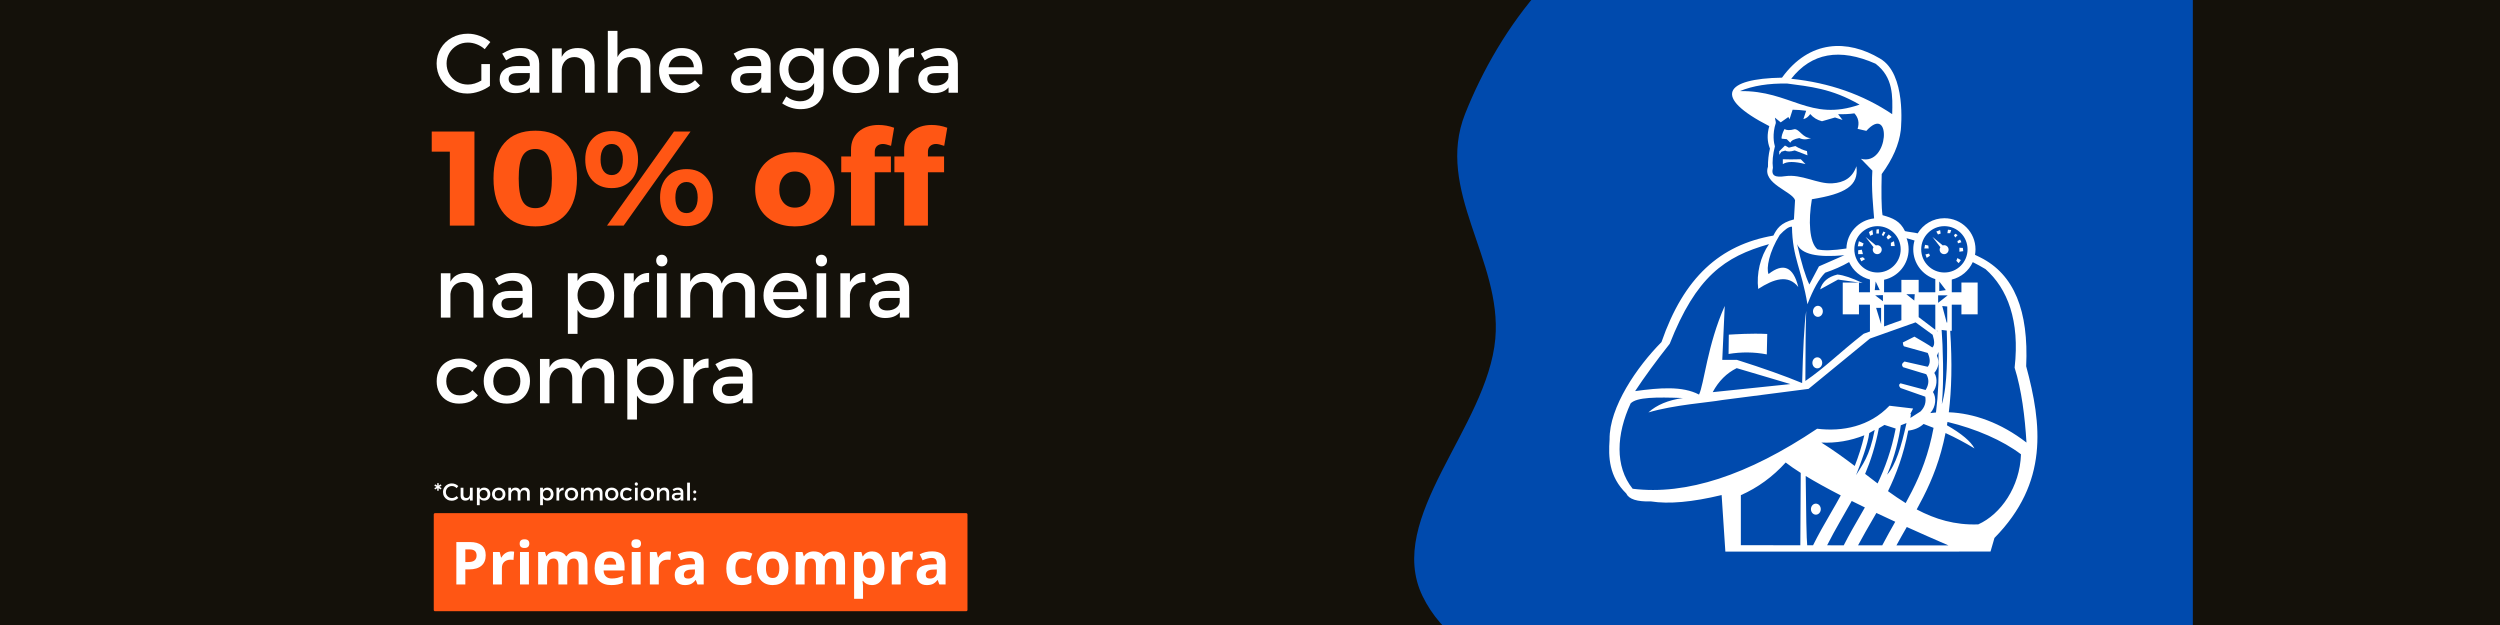 <svg version="1.0" preserveAspectRatio="xMidYMid meet" height="200" viewBox="0 0 600 150" zoomAndPan="magnify" width="800" xmlns:xlink="http://www.w3.org/1999/xlink" xmlns="http://www.w3.org/2000/svg"><defs><g></g><clipPath id="85016ea987"><path clip-rule="nonzero" d="M 339 0 L 502 0 L 502 150 L 339 150 Z M 339 0"></path></clipPath><clipPath id="eb2f15d83d"><path clip-rule="nonzero" d="M 486.574 -54.91 L 551.129 128.297 L 358.016 196.344 L 293.461 13.133 Z M 486.574 -54.91"></path></clipPath><clipPath id="46f23a9a0b"><path clip-rule="nonzero" d="M 486.574 -54.91 L 551.129 128.297 L 358.016 196.344 L 293.461 13.133 Z M 486.574 -54.91"></path></clipPath><clipPath id="2c53d92b33"><path clip-rule="nonzero" d="M 104.102 123.152 L 232.199 123.152 L 232.199 146.695 L 104.102 146.695 Z M 104.102 123.152"></path></clipPath><clipPath id="961674d0dc"><path clip-rule="nonzero" d="M 104.41 123.152 L 231.883 123.152 C 232.055 123.152 232.195 123.293 232.195 123.465 L 232.195 146.387 C 232.195 146.555 232.055 146.695 231.883 146.695 L 104.41 146.695 C 104.238 146.695 104.102 146.555 104.102 146.387 L 104.102 123.465 C 104.102 123.293 104.238 123.152 104.41 123.152 Z M 104.41 123.152"></path></clipPath><clipPath id="8862343fc1"><path clip-rule="nonzero" d="M 385.988 0 L 526.281 0 L 526.281 150 L 385.988 150 Z M 385.988 0"></path></clipPath><clipPath id="8e7fc734dc"><path clip-rule="nonzero" d="M 386 11 L 489 11 L 489 132.344 L 386 132.344 Z M 386 11"></path></clipPath></defs><rect fill-opacity="1" height="180" y="-15" fill="#ffffff" width="720" x="-60"></rect><rect fill-opacity="1" height="180" y="-15" fill="#14110a" width="720" x="-60"></rect><g clip-path="url(#85016ea987)"><g clip-path="url(#eb2f15d83d)"><g clip-path="url(#46f23a9a0b)"><path fill-rule="evenodd" fill-opacity="1" d="M 400.168 -22.723 C 423.785 -29.32 441.434 -25.613 462.805 -17.656 C 480.219 -11.176 478.91 -11.848 493.012 -1.039 C 510.199 12.141 473.414 52.578 476.562 73.258 C 479.836 94.727 514.074 118.965 497.129 136.609 C 481.148 153.25 489.367 149.922 466.684 157.375 C 445.055 164.473 423.309 171.816 401.5 169.328 C 378.191 166.664 350.469 161.777 341.414 143.066 C 332.305 124.246 356.996 102.609 358.879 81.27 C 360.547 62.391 344.352 45.656 351.621 27.336 C 359.898 6.488 376.457 -16.102 400.168 -22.723 Z M 400.168 -22.723" fill="#004aad"></path></g></g></g><g clip-path="url(#2c53d92b33)"><g clip-path="url(#961674d0dc)"><path fill-rule="nonzero" fill-opacity="1" d="M 104.102 123.152 L 232.199 123.152 L 232.199 146.695 L 104.102 146.695 Z M 104.102 123.152" fill="#ff5614"></path></g></g><g clip-path="url(#8862343fc1)"><path fill-rule="nonzero" fill-opacity="1" d="M 385.988 0 L 526.281 0 L 526.281 150.156 L 385.988 150.156 Z M 385.988 0" fill="#004aad"></path></g><path fill-rule="evenodd" fill-opacity="1" d="M 430.66 31.012 C 429.531 31.336 428.785 31.273 428.273 30.973 C 427.75 31.941 427.477 32.918 427.605 33.285 L 428.82 33.402 L 429.68 34.262 C 429.891 33.73 430.609 33.355 431.836 33.129 C 432.672 33.547 433.613 33.547 434.652 33.129 C 432.656 33.207 431.836 30.895 430.66 31.012 Z M 430.66 31.012" fill="#ffffff"></path><path fill-rule="evenodd" fill-opacity="1" d="M 430.855 35.047 L 429.328 35.438 L 428.391 34.93 L 427.02 36.301 L 427.02 37.16 L 427.527 36.418 L 428.469 36.141 C 428.957 36.438 429.715 36.422 430.738 36.102 L 433.793 37.277 L 433.672 36.262 C 432.773 36.031 431.836 35.625 430.855 35.047 Z M 430.855 35.047" fill="#ffffff"></path><path fill-rule="evenodd" fill-opacity="1" d="M 427.879 38.219 L 427.879 39.391 C 428.871 38.711 430.684 38.711 433.324 39.391 L 432.188 38.219 C 430.414 38.27 428.977 38.27 427.879 38.219 Z M 427.879 38.219" fill="#ffffff"></path><path fill-rule="evenodd" fill-opacity="1" d="M 465.512 59.918 C 465.512 60.516 465.996 60.996 466.59 60.996 C 467.184 60.996 467.664 60.516 467.664 59.918 C 467.664 59.324 467.184 58.844 466.59 58.844 C 466.473 58.844 466.363 58.863 466.258 58.895 L 463.773 56.84 L 465.691 59.328 C 465.578 59.5 465.512 59.699 465.512 59.918 Z M 465.512 59.918" fill="#ffffff"></path><path fill-rule="evenodd" fill-opacity="1" d="M 450.207 58.895 L 447.723 56.84 L 449.641 59.328 C 449.527 59.5 449.461 59.703 449.461 59.922 C 449.461 60.516 449.941 60.996 450.539 60.996 C 451.133 60.996 451.613 60.516 451.613 59.922 C 451.613 59.324 451.133 58.844 450.539 58.844 C 450.422 58.844 450.312 58.863 450.207 58.895 Z M 450.207 58.895" fill="#ffffff"></path><path fill-rule="evenodd" fill-opacity="1" d="M 424.031 85.055 L 424.137 80.152 C 420.156 79.957 416.5 80.238 414.914 80.316 L 414.855 84.953 C 417.926 84.438 420.984 84.469 424.031 85.055 Z M 424.031 85.055" fill="#ffffff"></path><path fill-rule="nonzero" fill-opacity="1" d="M 437.48 74.723 C 437.48 74.898 437.449 75.066 437.391 75.227 C 437.332 75.391 437.246 75.535 437.137 75.656 C 437.023 75.781 436.898 75.879 436.754 75.945 C 436.605 76.012 436.457 76.047 436.301 76.047 C 436.145 76.047 435.992 76.012 435.848 75.945 C 435.703 75.879 435.574 75.781 435.465 75.656 C 435.355 75.535 435.27 75.391 435.207 75.227 C 435.148 75.066 435.117 74.898 435.117 74.723 C 435.117 74.547 435.148 74.375 435.207 74.215 C 435.27 74.051 435.355 73.906 435.465 73.785 C 435.574 73.66 435.703 73.562 435.848 73.496 C 435.992 73.43 436.145 73.395 436.301 73.395 C 436.457 73.395 436.605 73.43 436.754 73.496 C 436.898 73.562 437.023 73.66 437.137 73.785 C 437.246 73.906 437.332 74.051 437.391 74.215 C 437.449 74.375 437.48 74.547 437.48 74.723 Z M 437.48 74.723" fill="#ffffff"></path><g clip-path="url(#8e7fc734dc)"><path fill-rule="evenodd" fill-opacity="1" d="M 486.281 87.895 C 486.898 74.672 483.465 65.828 475.215 61.75 C 474.805 61.547 474.402 61.352 474.004 61.16 C 474.078 60.734 474.121 60.293 474.121 59.84 C 474.121 55.715 470.777 52.371 466.652 52.371 C 463.93 52.371 461.551 53.828 460.242 56.004 C 459.621 55.824 457.82 55.637 457.195 55.465 C 456.035 53.051 454.324 52.344 451.809 51.641 C 451.523 49.934 451.5 45.914 451.609 41.777 C 454.25 38.184 455.777 34.672 456.191 31.246 C 456.246 30.527 457.559 17.746 451.215 14.059 C 443.422 9.398 434.258 9.543 427.68 18.637 C 413.941 18.875 410.805 23.199 424.629 30.273 C 424.062 32.195 424.113 33.992 424.785 35.668 C 424.453 37.098 424.297 38.543 424.312 40.012 C 422.906 44.094 430.16 45.934 430.812 48.043 L 430.543 52.66 C 427.254 53.484 426.418 54.98 425.609 56.539 C 412.809 58.77 404.129 66.57 398.754 82.102 C 392.914 87.992 386.188 97.719 386.301 105.477 C 385.992 109.738 386.152 114.375 390.289 118.426 C 390.922 119.805 392.895 120.441 396.207 120.336 C 400.504 121.016 406.164 120.508 413.191 118.809 L 413.781 127.75 L 413.797 127.75 C 413.793 127.754 413.785 127.754 413.781 127.758 L 414.086 132.383 L 477.723 132.375 L 478.395 130.059 L 478.664 129.113 C 491.711 115.859 490.047 101.84 486.281 87.895 Z M 476.531 64.594 C 481.793 69.266 484.789 76.941 483.508 88.246 C 485.203 93.652 485.973 99.988 486.355 106.215 C 480.203 101.461 473.723 99.184 467.715 98.945 C 468.375 93.531 468.555 87.148 468.047 79.387 L 468.426 79.387 L 468.426 73.117 L 470.742 73.117 L 470.742 75.438 L 474.637 75.438 L 474.637 67.801 L 470.742 67.801 L 470.742 70.145 L 468.426 70.145 L 468.426 67.098 C 470.676 66.551 472.527 64.98 473.461 62.91 C 474.508 63.434 475.531 63.992 476.531 64.594 Z M 466.652 54.277 C 469.723 54.277 472.215 56.77 472.215 59.84 C 472.215 62.914 469.723 65.402 466.652 65.402 C 463.582 65.402 461.09 62.914 461.09 59.84 C 461.09 56.77 463.582 54.277 466.652 54.277 Z M 465.992 79.184 L 467.219 79.332 C 467.395 84.59 467.422 92.523 466.043 97.004 C 466.594 91.148 466.277 82.871 465.992 79.184 Z M 467.203 77.414 L 466.137 73.445 L 467.336 73.555 L 467.336 77.406 Z M 465.152 72.68 L 465.152 70.883 L 467.445 70.883 Z M 448.621 103.938 L 449.926 103.184 C 448.703 109.664 446.922 111.57 445.445 114.047 C 446.586 111.18 448.34 106.434 448.621 103.938 Z M 445.137 111.832 C 442.609 109.914 439.973 107.996 437.121 106.215 C 440.668 106.379 444.105 105.793 447.441 104.469 C 446.801 107.184 446.016 109.605 445.137 111.832 Z M 450.926 102.785 C 451.379 102.531 451.824 102.266 452.273 101.98 L 454.961 102.852 C 453.938 108.121 452.395 112.312 450.625 116.027 C 449.633 115.277 448.637 114.512 447.629 113.734 C 448.953 110.613 450.086 107.105 450.926 102.785 Z M 456.191 102.066 L 457.559 101.535 C 456.312 107.184 454.957 111.672 452.902 113.922 C 454.777 109.566 455.805 104.984 456.191 102.066 Z M 457.977 103.344 C 459.457 103.184 460.688 102.652 461.664 101.75 C 462.473 102.047 463.266 102.359 464.055 102.684 C 462.883 108.973 460.988 113.711 458.871 117.879 C 458.367 118.863 457.867 119.816 457.363 120.742 C 455.934 119.859 454.527 118.898 453.121 117.879 C 455.094 113.836 456.84 109.223 457.977 103.344 Z M 463.27 99.141 C 464.66 97.578 464.766 95.395 463.91 94.078 C 464.801 92.969 465.125 90.871 464.238 89.5 C 465.297 88.191 465.5 86.816 464.852 85.375 C 464.996 85.094 465.125 84.789 465.234 84.473 C 465.398 90.082 465.164 94.852 464.633 98.996 C 464.176 99.031 463.719 99.082 463.27 99.141 Z M 460.48 76.105 L 460.48 73.117 L 464.473 73.117 L 464.473 79.145 Z M 464.785 79.387 L 464.984 79.387 C 464.988 79.438 464.992 79.492 464.996 79.547 Z M 465.426 69.844 L 465.426 67.555 L 467.004 69.629 Z M 457.574 57.164 C 458.223 57.352 458.859 57.535 459.488 57.723 C 459.289 58.395 459.184 59.105 459.184 59.84 C 459.184 63.207 461.41 66.055 464.473 66.988 L 464.473 70.145 L 460.48 70.145 L 460.48 67.172 L 456.332 67.172 L 456.332 70.145 L 452.176 70.145 L 452.176 67.145 C 455.547 66.418 458.07 63.426 458.07 59.84 C 458.07 58.898 457.895 57.996 457.574 57.164 Z M 459.539 70.609 L 459.43 72.137 L 457.52 70.609 Z M 456.332 73.117 L 456.332 76.852 L 452.176 78.344 L 452.176 73.117 Z M 456.164 59.84 C 456.164 62.914 453.672 65.402 450.602 65.402 C 447.531 65.402 445.039 62.914 445.039 59.84 C 445.039 56.77 447.531 54.277 450.602 54.277 C 453.672 54.277 456.164 56.77 456.164 59.84 Z M 450.047 70.883 L 451.906 70.828 L 451.906 72.301 Z M 451.465 73.883 L 451.465 77.805 L 450.266 73.883 Z M 449.941 69.629 L 450.156 67.555 L 451.141 69.629 Z M 450.121 15.281 C 454.414 18.523 454.242 23.125 454.125 27.398 C 447.117 22.691 439.035 19.859 429.891 18.906 C 434.766 12.688 441.508 11.477 450.121 15.281 Z M 417.582 21.863 C 420.699 20.574 424.484 19.973 428.934 20.051 C 434.316 20.789 439.527 21.195 446.301 25.105 C 434.277 29.305 429.793 21.672 417.582 21.863 Z M 428.457 42.281 C 426.023 42.641 425.02 42.195 425.5 40.277 C 425.309 38.82 425.469 37.102 425.977 35.129 C 425.762 34.473 425.297 32.188 426.195 29.527 C 426.219 29.086 426.02 28.699 425.98 28.234 L 427.371 29.367 L 429.211 28.078 L 429.484 28.625 L 430.227 26.332 C 431.215 26.328 432.305 26.434 433.48 26.582 L 432.812 28.586 C 433.453 28.445 434 28.043 434.457 27.375 C 435.207 28.246 436.145 28.82 437.277 29.098 L 440.406 28.195 L 442.207 28.785 L 441.137 27.402 C 442.422 27.438 443.734 27.391 445.062 27.207 C 446.016 28.254 446.273 29.492 445.824 30.926 L 447.922 31.406 C 454.043 24.676 453.402 39.953 446.621 38.109 L 449.367 40.941 C 449.078 45.359 449.598 49.754 449.785 52.418 C 446.109 52.816 443.238 55.879 443.137 59.637 C 439.977 60.129 437.656 60.195 436.188 59.84 C 434.223 58.184 433.969 52.969 434.852 47.816 C 442.797 46.523 446.168 44.648 445.539 39.895 C 444.602 42.633 442.598 43.844 439.719 44 C 436.188 44.191 432.371 41.711 428.457 42.281 Z M 442.652 61.25 L 436.547 63.926 L 434.242 68.277 C 433.285 66.266 432.309 63.039 431.305 58.598 C 432.305 60.988 436.09 61.871 442.652 61.25 Z M 400.73 82.512 C 407.066 66.414 413.887 61.594 424.562 58.59 C 422.477 61.598 421.52 65.652 421.969 69.344 C 425.719 66.93 429.156 65.797 431.59 68.883 C 430.391 64.016 428.008 62.977 424.449 65.77 C 423.871 64.414 424.566 60.52 427.137 56.379 C 428.344 55.102 429.367 54.316 430.074 54.422 C 430.176 61.871 432.391 64.594 433.785 73.027 C 435.172 69.41 436.586 66.887 438.035 65.453 C 440.145 64.734 442.07 63.895 443.785 62.898 C 444.715 64.965 446.551 66.531 448.789 67.09 L 448.789 70.145 L 446.152 70.145 L 446.152 67.805 L 447.031 67.93 C 444.484 66.711 442.465 66.027 440.98 65.887 C 438.719 66.445 437.336 67.633 436.832 69.457 L 441.125 67.094 L 446.121 67.801 L 442.258 67.801 L 442.258 75.434 L 446.152 75.434 L 446.152 73.117 L 448.789 73.117 L 448.789 79.559 L 447.285 80.098 C 441.254 84.824 437.957 88.254 433.289 91.43 C 433.305 83.977 433.367 77.582 433.492 74.613 C 433.02 77.57 432.711 84.211 432.512 91.934 C 428.363 90.215 423.145 88.359 416.855 86.367 L 413.344 86.367 L 413.938 73.426 C 409.758 82.777 408.969 92.273 407.766 94.695 C 403.77 92.602 398.305 93.059 392.43 93.867 C 394.68 90.457 397.445 86.672 400.73 82.512 Z M 429.699 92.18 L 411.051 94.117 C 412.469 91.461 414.391 89.543 416.812 88.355 L 425.949 91.062 Z M 391.836 117.301 C 387.504 111.914 387.945 104.176 391.355 96.809 C 392.859 95.309 397.391 95.285 403.895 95.527 C 400.387 96.016 397.625 97.168 395.609 98.984 C 401.879 97.133 410.016 96.609 413.297 96.012 L 434.051 93.332 L 448.785 81.254 L 459.738 77.367 L 463.832 80.34 C 464.344 81.949 464.316 82.969 463.75 83.395 C 463.031 82.844 460.785 81.566 459.469 80.793 L 456.684 82.188 C 456.684 82.188 456.727 83.203 457.082 83.152 L 462.656 84.707 C 463.297 86.137 463.297 87.242 462.656 88.027 L 457.082 86.766 C 456.426 87.195 456.316 87.652 456.762 88.133 L 462.305 89.82 C 463.023 91.008 462.969 92.266 462.145 93.598 L 456.117 91.992 C 455.691 92.258 455.691 92.633 456.117 93.113 L 462.062 95.207 C 462.309 96.559 461.93 97.738 460.938 98.738 L 458.492 100.301 C 458.516 100.125 458.543 99.953 458.566 99.777 L 458.621 99.398 L 458.465 99.375 L 459.145 98.047 L 453.469 97.375 C 448.703 102.367 442.184 103.641 436.109 102.895 C 419.434 114.086 404.676 118.887 391.836 117.301 Z M 417.805 118.844 C 421.887 117.027 425.473 114.414 428.562 111 C 429.559 111.773 430.766 112.605 432.176 113.5 C 432.109 121.301 432.098 128.336 432.078 130.863 L 417.805 130.848 Z M 433.73 130.867 C 433.57 129.688 433.441 122.844 433.367 114.238 C 435.691 115.652 438.496 117.203 441.785 118.898 C 441.02 120.309 440.23 121.676 439.438 123.039 C 437.824 125.809 436.391 128.332 435.133 130.867 Z M 438.508 130.871 C 440.516 126.898 442.547 123.609 444.414 120.234 C 445.426 120.738 446.48 121.258 447.57 121.785 C 447.387 122.109 447.203 122.43 447.016 122.75 C 445.336 125.66 443.82 128.27 442.496 130.875 Z M 451.738 130.887 L 445.934 130.879 C 447.055 128.77 448.305 126.625 449.66 124.277 C 449.883 123.891 450.109 123.5 450.332 123.109 C 451.777 123.793 453.289 124.5 454.859 125.219 C 453.773 127.137 452.723 128.992 451.738 130.887 Z M 455.145 130.891 C 455.938 129.426 456.77 127.977 457.629 126.48 C 460.742 127.891 464.078 129.363 467.641 130.902 Z M 474.781 125.852 C 469.164 126.059 464.43 124.605 460.008 122.262 C 460.531 121.297 461.062 120.305 461.594 119.262 C 463.77 114.977 465.695 110.156 466.926 103.93 C 469.344 105.043 471.664 106.273 473.879 107.625 C 473 105.941 470.793 104.086 467.266 102.062 C 467.309 101.797 467.352 101.531 467.395 101.262 C 474.195 102.891 480.668 105.703 485.035 109.031 C 484.777 116.867 480.191 123.422 474.781 125.852 Z M 474.781 125.852" fill="#ffffff"></path></g><path fill-rule="nonzero" fill-opacity="1" d="M 437.332 87.082 C 437.332 87.258 437.305 87.426 437.242 87.59 C 437.184 87.75 437.098 87.895 436.988 88.02 C 436.875 88.145 436.75 88.238 436.605 88.305 C 436.461 88.375 436.309 88.406 436.152 88.406 C 435.996 88.406 435.844 88.375 435.699 88.305 C 435.555 88.238 435.426 88.145 435.316 88.02 C 435.207 87.895 435.121 87.75 435.062 87.59 C 435 87.426 434.973 87.258 434.973 87.082 C 434.973 86.906 435 86.738 435.062 86.574 C 435.121 86.414 435.207 86.27 435.316 86.145 C 435.426 86.02 435.555 85.926 435.699 85.855 C 435.844 85.789 435.996 85.758 436.152 85.758 C 436.309 85.758 436.461 85.789 436.605 85.855 C 436.75 85.926 436.875 86.02 436.988 86.145 C 437.098 86.27 437.184 86.414 437.242 86.574 C 437.305 86.738 437.332 86.906 437.332 87.082 Z M 437.332 87.082" fill="#ffffff"></path><path fill-rule="nonzero" fill-opacity="1" d="M 436.988 122.195 C 436.988 122.371 436.957 122.539 436.898 122.703 C 436.836 122.863 436.75 123.008 436.641 123.133 C 436.531 123.258 436.402 123.352 436.258 123.422 C 436.113 123.488 435.961 123.52 435.805 123.52 C 435.648 123.52 435.5 123.488 435.352 123.422 C 435.207 123.352 435.082 123.258 434.969 123.133 C 434.859 123.008 434.773 122.863 434.715 122.703 C 434.652 122.539 434.625 122.371 434.625 122.195 C 434.625 122.02 434.652 121.852 434.715 121.688 C 434.773 121.527 434.859 121.383 434.969 121.258 C 435.082 121.133 435.207 121.039 435.352 120.973 C 435.5 120.902 435.648 120.871 435.805 120.871 C 435.961 120.871 436.113 120.902 436.258 120.973 C 436.402 121.039 436.531 121.133 436.641 121.258 C 436.75 121.383 436.836 121.527 436.898 121.688 C 436.957 121.852 436.988 122.02 436.988 122.195 Z M 436.988 122.195" fill="#ffffff"></path><path fill-rule="evenodd" fill-opacity="1" d="M 447.266 58.445 L 446.133 57.887 L 445.871 59.105 L 447.012 59.105 Z M 447.266 58.445" fill="#ffffff"></path><path fill-rule="evenodd" fill-opacity="1" d="M 446.836 59.93 L 445.957 60.062 L 445.957 60.984 L 447.098 60.984 Z M 446.836 59.93" fill="#ffffff"></path><path fill-rule="evenodd" fill-opacity="1" d="M 446.352 61.938 L 446.703 62.719 L 447.617 62.203 L 447.098 61.73 Z M 446.352 61.938" fill="#ffffff"></path><path fill-rule="evenodd" fill-opacity="1" d="M 449.539 56.273 L 449.363 55.176 L 448.539 55.699 L 448.836 56.578 Z M 449.539 56.273" fill="#ffffff"></path><path fill-rule="evenodd" fill-opacity="1" d="M 450.32 56.051 L 450.934 56.051 L 450.934 55.008 L 450.363 55.086 Z M 450.32 56.051" fill="#ffffff"></path><path fill-rule="evenodd" fill-opacity="1" d="M 452.504 55.789 L 452.02 55.57 L 451.637 56.359 L 451.977 56.699 Z M 452.504 55.789" fill="#ffffff"></path><path fill-rule="evenodd" fill-opacity="1" d="M 453.988 56.875 L 453.285 56.262 L 452.766 56.922 L 453.117 57.492 Z M 453.988 56.875" fill="#ffffff"></path><path fill-rule="evenodd" fill-opacity="1" d="M 453.812 59.062 L 454.734 59.062 L 454.559 57.887 L 453.812 58.27 Z M 453.812 59.062" fill="#ffffff"></path><path fill-rule="evenodd" fill-opacity="1" d="M 462.797 58.93 L 462.016 58.754 L 461.84 59.633 L 462.883 59.633 Z M 462.797 58.93" fill="#ffffff"></path><path fill-rule="evenodd" fill-opacity="1" d="M 462.973 60.852 L 462.102 61.07 L 462.41 61.895 L 463.191 61.367 Z M 462.973 60.852" fill="#ffffff"></path><path fill-rule="evenodd" fill-opacity="1" d="M 468.297 55.219 L 467.508 55.129 L 467.375 55.965 L 468.035 55.965 Z M 468.297 55.219" fill="#ffffff"></path><path fill-rule="evenodd" fill-opacity="1" d="M 469.824 56.438 L 469.297 56.098 L 468.945 56.445 L 469.254 57.008 Z M 469.824 56.438" fill="#ffffff"></path><path fill-rule="evenodd" fill-opacity="1" d="M 469.91 58.402 L 470.734 58.141 L 470.43 57.492 L 469.781 57.84 Z M 469.91 58.402" fill="#ffffff"></path><path fill-rule="evenodd" fill-opacity="1" d="M 470.254 60.414 L 471.176 60.281 L 471.086 59.5 L 470.254 59.457 Z M 470.254 60.414" fill="#ffffff"></path><path fill-rule="evenodd" fill-opacity="1" d="M 465.762 56.051 L 465.629 55.219 L 464.719 55.57 L 465.113 56.273 Z M 465.762 56.051" fill="#ffffff"></path><path fill-rule="evenodd" fill-opacity="1" d="M 469.516 62.598 L 470.078 63.16 L 470.605 62.422 L 469.781 61.938 Z M 469.516 62.598" fill="#ffffff"></path><g fill-opacity="1" fill="#ffffff"><g transform="translate(104.101, 22.262)"><g><path d="M 11.422 -6.891 L 13.484 -6.891 L 13.484 -1.656 C 12.766 -1.113 11.914 -0.672 10.938 -0.328 C 9.957 0.016 8.992 0.188 8.047 0.188 C 6.68 0.188 5.438 -0.129 4.312 -0.766 C 3.188 -1.41 2.301 -2.281 1.656 -3.375 C 1.008 -4.477 0.688 -5.695 0.688 -7.031 C 0.688 -8.344 1.016 -9.547 1.672 -10.641 C 2.328 -11.742 3.227 -12.609 4.375 -13.234 C 5.531 -13.859 6.801 -14.172 8.188 -14.172 C 9.176 -14.172 10.145 -13.988 11.094 -13.625 C 12.051 -13.27 12.879 -12.785 13.578 -12.172 L 12.234 -10.453 C 11.68 -10.953 11.051 -11.344 10.344 -11.625 C 9.633 -11.906 8.914 -12.047 8.188 -12.047 C 7.25 -12.047 6.391 -11.82 5.609 -11.375 C 4.828 -10.926 4.207 -10.316 3.75 -9.547 C 3.301 -8.785 3.078 -7.945 3.078 -7.031 C 3.078 -6.094 3.301 -5.234 3.75 -4.453 C 4.207 -3.68 4.832 -3.07 5.625 -2.625 C 6.414 -2.188 7.273 -1.969 8.203 -1.969 C 8.723 -1.969 9.266 -2.051 9.828 -2.219 C 10.391 -2.395 10.922 -2.633 11.422 -2.938 Z M 11.422 -6.891"></path></g></g></g><g fill-opacity="1" fill="#ffffff"><g transform="translate(119.088, 22.262)"><g><path d="M 10.344 0 L 8.094 0 L 8.094 -1.297 C 7.332 -0.367 6.156 0.094 4.562 0.094 C 3.812 0.094 3.148 -0.047 2.578 -0.328 C 2.016 -0.617 1.582 -1.016 1.281 -1.516 C 0.977 -2.016 0.828 -2.578 0.828 -3.203 C 0.828 -4.172 1.176 -4.941 1.875 -5.516 C 2.582 -6.098 3.57 -6.395 4.844 -6.406 L 8.062 -6.406 L 8.062 -6.719 C 8.062 -7.406 7.844 -7.93 7.406 -8.297 C 6.977 -8.672 6.352 -8.859 5.531 -8.859 C 4.5 -8.859 3.445 -8.5 2.375 -7.781 L 1.438 -9.391 C 2.25 -9.867 2.977 -10.211 3.625 -10.422 C 4.281 -10.629 5.082 -10.734 6.031 -10.734 C 7.383 -10.734 8.438 -10.398 9.188 -9.734 C 9.938 -9.078 10.316 -8.16 10.328 -6.984 Z M 5.047 -1.719 C 5.859 -1.719 6.547 -1.906 7.109 -2.281 C 7.68 -2.664 8 -3.156 8.062 -3.75 L 8.062 -4.719 L 5.188 -4.719 C 4.426 -4.719 3.867 -4.609 3.516 -4.391 C 3.16 -4.172 2.984 -3.805 2.984 -3.297 C 2.984 -2.816 3.164 -2.43 3.531 -2.141 C 3.895 -1.859 4.398 -1.719 5.047 -1.719 Z M 5.047 -1.719"></path></g></g></g><g fill-opacity="1" fill="#ffffff"><g transform="translate(130.814, 22.262)"><g><path d="M 7.922 -10.734 C 9.16 -10.734 10.129 -10.367 10.828 -9.641 C 11.535 -8.91 11.891 -7.906 11.891 -6.625 L 11.891 0 L 9.594 0 L 9.594 -5.984 C 9.594 -6.785 9.363 -7.414 8.906 -7.875 C 8.445 -8.332 7.82 -8.562 7.031 -8.562 C 6.176 -8.551 5.477 -8.281 4.938 -7.75 C 4.395 -7.219 4.082 -6.523 4 -5.672 L 4 0 L 1.703 0 L 1.703 -10.641 L 4 -10.641 L 4 -8.609 C 4.719 -10.023 6.023 -10.734 7.922 -10.734 Z M 7.922 -10.734"></path></g></g></g><g fill-opacity="1" fill="#ffffff"><g transform="translate(144.08, 22.262)"><g><path d="M 8.047 -10.734 C 9.285 -10.734 10.254 -10.367 10.953 -9.641 C 11.66 -8.91 12.016 -7.906 12.016 -6.625 L 12.016 0 L 9.703 0 L 9.703 -5.984 C 9.703 -6.785 9.473 -7.414 9.016 -7.875 C 8.566 -8.332 7.941 -8.562 7.141 -8.562 C 6.211 -8.551 5.473 -8.234 4.922 -7.609 C 4.379 -6.992 4.109 -6.207 4.109 -5.25 L 4.109 0 L 1.797 0 L 1.797 -14.859 L 4.109 -14.859 L 4.109 -8.562 C 4.836 -10.008 6.148 -10.734 8.047 -10.734 Z M 8.047 -10.734"></path></g></g></g><g fill-opacity="1" fill="#ffffff"><g transform="translate(157.467, 22.262)"><g><path d="M 6.078 -10.734 C 7.766 -10.734 9.023 -10.258 9.859 -9.312 C 10.691 -8.363 11.109 -7.023 11.109 -5.297 C 11.109 -5.129 11.094 -4.844 11.062 -4.438 L 3.016 -4.438 C 3.203 -3.613 3.586 -2.961 4.172 -2.484 C 4.766 -2.016 5.484 -1.781 6.328 -1.781 C 6.898 -1.781 7.445 -1.883 7.969 -2.094 C 8.488 -2.312 8.941 -2.617 9.328 -3.016 L 10.547 -1.719 C 10.016 -1.145 9.375 -0.703 8.625 -0.391 C 7.875 -0.078 7.047 0.078 6.141 0.078 C 5.066 0.078 4.117 -0.145 3.297 -0.594 C 2.473 -1.051 1.832 -1.688 1.375 -2.5 C 0.926 -3.312 0.703 -4.242 0.703 -5.297 C 0.703 -6.359 0.926 -7.297 1.375 -8.109 C 1.832 -8.93 2.473 -9.57 3.297 -10.031 C 4.117 -10.5 5.047 -10.734 6.078 -10.734 Z M 9.062 -6.125 C 9.02 -6.977 8.734 -7.648 8.203 -8.141 C 7.672 -8.641 6.973 -8.891 6.109 -8.891 C 5.266 -8.891 4.562 -8.641 4 -8.141 C 3.438 -7.648 3.098 -6.977 2.984 -6.125 Z M 9.062 -6.125"></path></g></g></g><g fill-opacity="1" fill="#ffffff"><g transform="translate(169.233, 22.262)"><g></g></g></g><g fill-opacity="1" fill="#ffffff"><g transform="translate(174.635, 22.262)"><g><path d="M 10.344 0 L 8.094 0 L 8.094 -1.297 C 7.332 -0.367 6.156 0.094 4.562 0.094 C 3.812 0.094 3.148 -0.047 2.578 -0.328 C 2.016 -0.617 1.582 -1.016 1.281 -1.516 C 0.977 -2.016 0.828 -2.578 0.828 -3.203 C 0.828 -4.172 1.176 -4.941 1.875 -5.516 C 2.582 -6.098 3.57 -6.395 4.844 -6.406 L 8.062 -6.406 L 8.062 -6.719 C 8.062 -7.406 7.844 -7.93 7.406 -8.297 C 6.977 -8.672 6.352 -8.859 5.531 -8.859 C 4.5 -8.859 3.445 -8.5 2.375 -7.781 L 1.438 -9.391 C 2.25 -9.867 2.977 -10.211 3.625 -10.422 C 4.281 -10.629 5.082 -10.734 6.031 -10.734 C 7.383 -10.734 8.438 -10.398 9.188 -9.734 C 9.938 -9.078 10.316 -8.16 10.328 -6.984 Z M 5.047 -1.719 C 5.859 -1.719 6.547 -1.906 7.109 -2.281 C 7.68 -2.664 8 -3.156 8.062 -3.75 L 8.062 -4.719 L 5.188 -4.719 C 4.426 -4.719 3.867 -4.609 3.516 -4.391 C 3.16 -4.172 2.984 -3.805 2.984 -3.297 C 2.984 -2.816 3.164 -2.43 3.531 -2.141 C 3.895 -1.859 4.398 -1.719 5.047 -1.719 Z M 5.047 -1.719"></path></g></g></g><g fill-opacity="1" fill="#ffffff"><g transform="translate(186.361, 22.262)"><g><path d="M 9.031 -10.641 L 11.312 -10.641 L 11.312 -1.047 C 11.312 -0.023 11.082 0.852 10.625 1.594 C 10.176 2.344 9.535 2.922 8.703 3.328 C 7.867 3.734 6.895 3.938 5.781 3.938 C 4.207 3.938 2.734 3.473 1.359 2.547 L 2.344 0.875 C 2.863 1.27 3.395 1.562 3.938 1.75 C 4.477 1.945 5.062 2.047 5.688 2.047 C 6.695 2.047 7.504 1.77 8.109 1.219 C 8.723 0.676 9.031 -0.055 9.031 -0.984 L 9.031 -2.328 C 8.664 -1.734 8.188 -1.281 7.594 -0.969 C 7 -0.664 6.301 -0.516 5.5 -0.516 C 4.551 -0.516 3.711 -0.734 2.984 -1.172 C 2.266 -1.609 1.703 -2.211 1.297 -2.984 C 0.898 -3.754 0.703 -4.648 0.703 -5.672 C 0.703 -6.672 0.898 -7.551 1.297 -8.312 C 1.703 -9.082 2.266 -9.676 2.984 -10.094 C 3.711 -10.52 4.551 -10.734 5.5 -10.734 C 6.289 -10.734 6.984 -10.57 7.578 -10.25 C 8.18 -9.938 8.664 -9.492 9.031 -8.922 Z M 5.969 -2.328 C 6.863 -2.328 7.598 -2.629 8.172 -3.234 C 8.742 -3.848 9.031 -4.641 9.031 -5.609 C 9.031 -6.566 8.742 -7.348 8.172 -7.953 C 7.609 -8.555 6.875 -8.859 5.969 -8.859 C 5.062 -8.859 4.316 -8.555 3.734 -7.953 C 3.16 -7.348 2.867 -6.566 2.859 -5.609 C 2.867 -4.641 3.156 -3.848 3.719 -3.234 C 4.289 -2.629 5.039 -2.328 5.969 -2.328 Z M 5.969 -2.328"></path></g></g></g><g fill-opacity="1" fill="#ffffff"><g transform="translate(199.167, 22.262)"><g><path d="M 6.266 -10.734 C 7.348 -10.734 8.305 -10.504 9.141 -10.047 C 9.984 -9.598 10.641 -8.961 11.109 -8.141 C 11.578 -7.328 11.812 -6.395 11.812 -5.344 C 11.812 -4.281 11.578 -3.336 11.109 -2.516 C 10.641 -1.691 9.984 -1.051 9.141 -0.594 C 8.305 -0.145 7.348 0.078 6.266 0.078 C 5.172 0.078 4.203 -0.145 3.359 -0.594 C 2.523 -1.051 1.875 -1.691 1.406 -2.516 C 0.938 -3.336 0.703 -4.281 0.703 -5.344 C 0.703 -6.395 0.938 -7.328 1.406 -8.141 C 1.875 -8.961 2.523 -9.598 3.359 -10.047 C 4.203 -10.504 5.172 -10.734 6.266 -10.734 Z M 6.266 -8.766 C 5.305 -8.766 4.52 -8.441 3.906 -7.797 C 3.301 -7.148 3 -6.316 3 -5.297 C 3 -4.273 3.301 -3.441 3.906 -2.797 C 4.52 -2.16 5.305 -1.844 6.266 -1.844 C 7.223 -1.844 8 -2.16 8.594 -2.797 C 9.195 -3.441 9.5 -4.273 9.5 -5.297 C 9.5 -6.316 9.195 -7.148 8.594 -7.797 C 7.988 -8.441 7.211 -8.766 6.266 -8.766 Z M 6.266 -8.766"></path></g></g></g><g fill-opacity="1" fill="#ffffff"><g transform="translate(211.673, 22.262)"><g><path d="M 4 -8.531 C 4.363 -9.25 4.859 -9.797 5.484 -10.172 C 6.109 -10.547 6.844 -10.734 7.688 -10.734 L 7.688 -8.531 C 6.633 -8.582 5.781 -8.332 5.125 -7.781 C 4.469 -7.238 4.094 -6.5 4 -5.562 L 4 0 L 1.703 0 L 1.703 -10.641 L 4 -10.641 Z M 4 -8.531"></path></g></g></g><g fill-opacity="1" fill="#ffffff"><g transform="translate(219.557, 22.262)"><g><path d="M 10.344 0 L 8.094 0 L 8.094 -1.297 C 7.332 -0.367 6.156 0.094 4.562 0.094 C 3.812 0.094 3.148 -0.047 2.578 -0.328 C 2.016 -0.617 1.582 -1.016 1.281 -1.516 C 0.977 -2.016 0.828 -2.578 0.828 -3.203 C 0.828 -4.172 1.176 -4.941 1.875 -5.516 C 2.582 -6.098 3.57 -6.395 4.844 -6.406 L 8.062 -6.406 L 8.062 -6.719 C 8.062 -7.406 7.844 -7.93 7.406 -8.297 C 6.977 -8.672 6.352 -8.859 5.531 -8.859 C 4.5 -8.859 3.445 -8.5 2.375 -7.781 L 1.438 -9.391 C 2.25 -9.867 2.977 -10.211 3.625 -10.422 C 4.281 -10.629 5.082 -10.734 6.031 -10.734 C 7.383 -10.734 8.438 -10.398 9.188 -9.734 C 9.938 -9.078 10.316 -8.16 10.328 -6.984 Z M 5.047 -1.719 C 5.859 -1.719 6.547 -1.906 7.109 -2.281 C 7.68 -2.664 8 -3.156 8.062 -3.75 L 8.062 -4.719 L 5.188 -4.719 C 4.426 -4.719 3.867 -4.609 3.516 -4.391 C 3.16 -4.172 2.984 -3.805 2.984 -3.297 C 2.984 -2.816 3.164 -2.43 3.531 -2.141 C 3.895 -1.859 4.398 -1.719 5.047 -1.719 Z M 5.047 -1.719"></path></g></g></g><g fill-opacity="1" fill="#ff5614"><g transform="translate(104.101, 54.146)"><g><path d="M -0.484 -17.75 L -0.484 -22.578 L 9.766 -22.578 L 9.766 0 L 3.859 0 L 3.859 -17.75 Z M -0.484 -17.75"></path></g></g></g><g fill-opacity="1" fill="#ff5614"><g transform="translate(117.114, 54.146)"><g><path d="M 11.375 -22.781 C 14.57 -22.781 17.035 -21.789 18.766 -19.812 C 20.492 -17.832 21.359 -15 21.359 -11.312 C 21.359 -7.613 20.492 -4.77 18.766 -2.781 C 17.035 -0.801 14.57 0.188 11.375 0.188 C 8.133 0.188 5.648 -0.801 3.922 -2.781 C 2.191 -4.77 1.328 -7.613 1.328 -11.312 C 1.328 -15 2.191 -17.832 3.922 -19.812 C 5.648 -21.789 8.133 -22.781 11.375 -22.781 Z M 11.375 -18.391 C 9.957 -18.391 8.938 -17.836 8.312 -16.734 C 7.688 -15.629 7.375 -13.82 7.375 -11.312 C 7.375 -8.77 7.688 -6.945 8.312 -5.844 C 8.938 -4.738 9.957 -4.188 11.375 -4.188 C 12.75 -4.188 13.754 -4.742 14.391 -5.859 C 15.023 -6.984 15.344 -8.801 15.344 -11.312 C 15.344 -13.82 15.023 -15.629 14.391 -16.734 C 13.754 -17.836 12.75 -18.391 11.375 -18.391 Z M 11.375 -18.391"></path></g></g></g><g fill-opacity="1" fill="#ff5614"><g transform="translate(139.759, 54.146)"><g><path d="M 7.062 -22.688 C 8.988 -22.688 10.52 -22.066 11.656 -20.828 C 12.801 -19.598 13.375 -17.941 13.375 -15.859 C 13.375 -13.754 12.801 -12.082 11.656 -10.844 C 10.52 -9.613 8.988 -9 7.062 -9 C 5.125 -9 3.578 -9.613 2.422 -10.844 C 1.273 -12.082 0.703 -13.754 0.703 -15.859 C 0.703 -17.941 1.273 -19.598 2.422 -20.828 C 3.578 -22.066 5.125 -22.688 7.062 -22.688 Z M 7.062 -19.594 C 6.219 -19.594 5.555 -19.258 5.078 -18.594 C 4.609 -17.926 4.375 -17.016 4.375 -15.859 C 4.375 -14.703 4.609 -13.789 5.078 -13.125 C 5.555 -12.457 6.219 -12.125 7.062 -12.125 C 7.895 -12.125 8.547 -12.457 9.016 -13.125 C 9.492 -13.789 9.734 -14.703 9.734 -15.859 C 9.734 -17.016 9.492 -17.926 9.016 -18.594 C 8.547 -19.258 7.895 -19.594 7.062 -19.594 Z M 5.922 0 L 22 -22.578 L 25.969 -22.578 L 9.922 0 Z M 25.016 -13.562 C 26.941 -13.562 28.473 -12.941 29.609 -11.703 C 30.754 -10.473 31.328 -8.816 31.328 -6.734 C 31.328 -4.629 30.754 -2.957 29.609 -1.719 C 28.473 -0.488 26.941 0.125 25.016 0.125 C 23.078 0.125 21.531 -0.488 20.375 -1.719 C 19.227 -2.957 18.656 -4.629 18.656 -6.734 C 18.656 -8.816 19.227 -10.473 20.375 -11.703 C 21.531 -12.941 23.078 -13.562 25.016 -13.562 Z M 25.016 -10.469 C 24.172 -10.469 23.508 -10.133 23.031 -9.469 C 22.562 -8.801 22.328 -7.891 22.328 -6.734 C 22.328 -5.578 22.562 -4.664 23.031 -4 C 23.508 -3.332 24.172 -3 25.016 -3 C 25.848 -3 26.5 -3.332 26.969 -4 C 27.445 -4.664 27.688 -5.578 27.688 -6.734 C 27.688 -7.891 27.445 -8.801 26.969 -9.469 C 26.5 -10.133 25.848 -10.469 25.016 -10.469 Z M 25.016 -10.469"></path></g></g></g><g fill-opacity="1" fill="#ff5614"><g transform="translate(171.777, 54.146)"><g></g></g></g><g fill-opacity="1" fill="#ff5614"><g transform="translate(180.474, 54.146)"><g><path d="M 10.281 -17.625 C 12.164 -17.625 13.828 -17.254 15.266 -16.516 C 16.711 -15.773 17.832 -14.734 18.625 -13.391 C 19.414 -12.047 19.812 -10.492 19.812 -8.734 C 19.812 -6.953 19.414 -5.391 18.625 -4.047 C 17.832 -2.703 16.711 -1.66 15.266 -0.922 C 13.828 -0.18 12.164 0.188 10.281 0.188 C 8.383 0.188 6.719 -0.18 5.281 -0.922 C 3.844 -1.66 2.727 -2.703 1.938 -4.047 C 1.156 -5.391 0.766 -6.953 0.766 -8.734 C 0.766 -10.492 1.156 -12.047 1.938 -13.391 C 2.727 -14.734 3.844 -15.773 5.281 -16.516 C 6.719 -17.254 8.383 -17.625 10.281 -17.625 Z M 10.281 -12.984 C 9.164 -12.984 8.266 -12.582 7.578 -11.781 C 6.891 -10.988 6.547 -9.953 6.547 -8.672 C 6.547 -7.359 6.891 -6.301 7.578 -5.5 C 8.266 -4.707 9.164 -4.312 10.281 -4.312 C 11.414 -4.312 12.328 -4.707 13.016 -5.5 C 13.703 -6.301 14.047 -7.359 14.047 -8.672 C 14.047 -9.953 13.695 -10.988 13 -11.781 C 12.301 -12.582 11.395 -12.984 10.281 -12.984 Z M 10.281 -12.984"></path></g></g></g><g fill-opacity="1" fill="#ff5614"><g transform="translate(201.025, 54.146)"><g><path d="M 10.891 -19.594 C 10.305 -19.594 9.832 -19.43 9.469 -19.109 C 9.102 -18.785 8.922 -18.32 8.922 -17.719 L 8.922 -16.594 L 12.797 -16.594 L 12.797 -12.797 L 8.922 -12.797 L 8.922 0 L 3.219 0 L 3.219 -12.797 L 0.875 -12.797 L 0.875 -16.594 L 3.219 -16.594 L 3.219 -18.203 C 3.219 -20.047 3.832 -21.5 5.062 -22.562 C 6.301 -23.625 7.891 -24.156 9.828 -24.156 C 11.098 -24.156 12.344 -23.93 13.562 -23.484 L 12.828 -19.141 C 11.961 -19.441 11.316 -19.594 10.891 -19.594 Z M 10.891 -19.594"></path></g></g></g><g fill-opacity="1" fill="#ff5614"><g transform="translate(213.781, 54.146)"><g><path d="M 10.891 -19.594 C 10.305 -19.594 9.832 -19.43 9.469 -19.109 C 9.102 -18.785 8.922 -18.32 8.922 -17.719 L 8.922 -16.594 L 12.797 -16.594 L 12.797 -12.797 L 8.922 -12.797 L 8.922 0 L 3.219 0 L 3.219 -12.797 L 0.875 -12.797 L 0.875 -16.594 L 3.219 -16.594 L 3.219 -18.203 C 3.219 -20.047 3.832 -21.5 5.062 -22.562 C 6.301 -23.625 7.891 -24.156 9.828 -24.156 C 11.098 -24.156 12.344 -23.93 13.562 -23.484 L 12.828 -19.141 C 11.961 -19.441 11.316 -19.594 10.891 -19.594 Z M 10.891 -19.594"></path></g></g></g><g fill-opacity="1" fill="#ffffff"><g transform="translate(104.101, 76.231)"><g><path d="M 7.922 -10.734 C 9.16 -10.734 10.129 -10.367 10.828 -9.641 C 11.535 -8.91 11.891 -7.906 11.891 -6.625 L 11.891 0 L 9.594 0 L 9.594 -5.984 C 9.594 -6.785 9.363 -7.414 8.906 -7.875 C 8.445 -8.332 7.82 -8.562 7.031 -8.562 C 6.176 -8.551 5.477 -8.281 4.938 -7.75 C 4.395 -7.219 4.082 -6.523 4 -5.672 L 4 0 L 1.703 0 L 1.703 -10.641 L 4 -10.641 L 4 -8.609 C 4.719 -10.023 6.023 -10.734 7.922 -10.734 Z M 7.922 -10.734"></path></g></g></g><g fill-opacity="1" fill="#ffffff"><g transform="translate(117.367, 76.231)"><g><path d="M 10.344 0 L 8.094 0 L 8.094 -1.297 C 7.332 -0.367 6.156 0.094 4.562 0.094 C 3.812 0.094 3.148 -0.047 2.578 -0.328 C 2.016 -0.617 1.582 -1.016 1.281 -1.516 C 0.977 -2.016 0.828 -2.578 0.828 -3.203 C 0.828 -4.172 1.176 -4.941 1.875 -5.516 C 2.582 -6.098 3.57 -6.395 4.844 -6.406 L 8.062 -6.406 L 8.062 -6.719 C 8.062 -7.406 7.844 -7.93 7.406 -8.297 C 6.977 -8.672 6.352 -8.859 5.531 -8.859 C 4.5 -8.859 3.445 -8.5 2.375 -7.781 L 1.438 -9.391 C 2.25 -9.867 2.977 -10.211 3.625 -10.422 C 4.281 -10.629 5.082 -10.734 6.031 -10.734 C 7.383 -10.734 8.438 -10.398 9.188 -9.734 C 9.938 -9.078 10.316 -8.16 10.328 -6.984 Z M 5.047 -1.719 C 5.859 -1.719 6.547 -1.906 7.109 -2.281 C 7.68 -2.664 8 -3.156 8.062 -3.75 L 8.062 -4.719 L 5.188 -4.719 C 4.426 -4.719 3.867 -4.609 3.516 -4.391 C 3.16 -4.172 2.984 -3.805 2.984 -3.297 C 2.984 -2.816 3.164 -2.43 3.531 -2.141 C 3.895 -1.859 4.398 -1.719 5.047 -1.719 Z M 5.047 -1.719"></path></g></g></g><g fill-opacity="1" fill="#ffffff"><g transform="translate(129.092, 76.231)"><g></g></g></g><g fill-opacity="1" fill="#ffffff"><g transform="translate(134.495, 76.231)"><g><path d="M 7.828 -10.734 C 8.828 -10.734 9.707 -10.504 10.469 -10.047 C 11.238 -9.598 11.836 -8.957 12.266 -8.125 C 12.691 -7.301 12.906 -6.352 12.906 -5.281 C 12.906 -4.227 12.695 -3.297 12.281 -2.484 C 11.863 -1.672 11.273 -1.039 10.516 -0.594 C 9.754 -0.145 8.867 0.078 7.859 0.078 C 7.023 0.078 6.285 -0.082 5.641 -0.406 C 5.004 -0.738 4.492 -1.219 4.109 -1.844 L 4.109 3.891 L 1.797 3.891 L 1.797 -10.641 L 4.109 -10.641 L 4.109 -8.812 C 4.492 -9.438 5 -9.91 5.625 -10.234 C 6.258 -10.566 6.992 -10.734 7.828 -10.734 Z M 7.344 -1.875 C 7.969 -1.875 8.523 -2.02 9.016 -2.312 C 9.516 -2.613 9.898 -3.031 10.172 -3.562 C 10.453 -4.094 10.594 -4.691 10.594 -5.359 C 10.594 -6.016 10.453 -6.602 10.172 -7.125 C 9.898 -7.645 9.516 -8.055 9.016 -8.359 C 8.523 -8.66 7.969 -8.812 7.344 -8.812 C 6.719 -8.812 6.156 -8.66 5.656 -8.359 C 5.164 -8.066 4.785 -7.656 4.516 -7.125 C 4.242 -6.602 4.109 -6.016 4.109 -5.359 C 4.109 -4.336 4.41 -3.5 5.016 -2.844 C 5.617 -2.195 6.395 -1.875 7.344 -1.875 Z M 7.344 -1.875"></path></g></g></g><g fill-opacity="1" fill="#ffffff"><g transform="translate(148.101, 76.231)"><g><path d="M 4 -8.531 C 4.363 -9.25 4.859 -9.797 5.484 -10.172 C 6.109 -10.547 6.844 -10.734 7.688 -10.734 L 7.688 -8.531 C 6.633 -8.582 5.781 -8.332 5.125 -7.781 C 4.469 -7.238 4.094 -6.5 4 -5.562 L 4 0 L 1.703 0 L 1.703 -10.641 L 4 -10.641 Z M 4 -8.531"></path></g></g></g><g fill-opacity="1" fill="#ffffff"><g transform="translate(155.984, 76.231)"><g><path d="M 1.703 0 L 1.703 -10.641 L 3.984 -10.641 L 3.984 0 Z M 2.844 -15.094 C 3.227 -15.094 3.547 -14.961 3.797 -14.703 C 4.055 -14.441 4.188 -14.102 4.188 -13.688 C 4.188 -13.289 4.055 -12.957 3.797 -12.688 C 3.547 -12.426 3.227 -12.297 2.844 -12.297 C 2.457 -12.297 2.133 -12.426 1.875 -12.688 C 1.625 -12.957 1.5 -13.289 1.5 -13.688 C 1.5 -14.102 1.625 -14.441 1.875 -14.703 C 2.133 -14.961 2.457 -15.094 2.844 -15.094 Z M 2.844 -15.094"></path></g></g></g><g fill-opacity="1" fill="#ffffff"><g transform="translate(161.667, 76.231)"><g><path d="M 15.594 -10.734 C 16.801 -10.734 17.754 -10.363 18.453 -9.625 C 19.148 -8.895 19.5 -7.895 19.5 -6.625 L 19.5 0 L 17.188 0 L 17.188 -5.984 C 17.188 -6.797 16.961 -7.43 16.516 -7.891 C 16.078 -8.359 15.461 -8.594 14.672 -8.594 C 13.773 -8.562 13.062 -8.234 12.531 -7.609 C 12.008 -6.992 11.75 -6.211 11.75 -5.266 L 11.75 0 L 9.453 0 L 9.453 -5.984 C 9.453 -6.797 9.227 -7.43 8.781 -7.891 C 8.332 -8.359 7.723 -8.594 6.953 -8.594 C 6.035 -8.562 5.312 -8.234 4.781 -7.609 C 4.25 -6.992 3.984 -6.211 3.984 -5.266 L 3.984 0 L 1.703 0 L 1.703 -10.641 L 3.984 -10.641 L 3.984 -8.594 C 4.691 -10.02 5.977 -10.734 7.844 -10.734 C 8.789 -10.734 9.582 -10.508 10.219 -10.062 C 10.852 -9.613 11.297 -8.984 11.547 -8.172 C 12.203 -9.879 13.551 -10.734 15.594 -10.734 Z M 15.594 -10.734"></path></g></g></g><g fill-opacity="1" fill="#ffffff"><g transform="translate(182.536, 76.231)"><g><path d="M 6.078 -10.734 C 7.766 -10.734 9.023 -10.258 9.859 -9.312 C 10.691 -8.363 11.109 -7.023 11.109 -5.297 C 11.109 -5.129 11.094 -4.844 11.062 -4.438 L 3.016 -4.438 C 3.203 -3.613 3.586 -2.961 4.172 -2.484 C 4.766 -2.016 5.484 -1.781 6.328 -1.781 C 6.898 -1.781 7.445 -1.883 7.969 -2.094 C 8.488 -2.312 8.941 -2.617 9.328 -3.016 L 10.547 -1.719 C 10.016 -1.145 9.375 -0.703 8.625 -0.391 C 7.875 -0.078 7.047 0.078 6.141 0.078 C 5.066 0.078 4.117 -0.145 3.297 -0.594 C 2.473 -1.051 1.832 -1.688 1.375 -2.5 C 0.926 -3.312 0.703 -4.242 0.703 -5.297 C 0.703 -6.359 0.926 -7.297 1.375 -8.109 C 1.832 -8.93 2.473 -9.57 3.297 -10.031 C 4.117 -10.5 5.047 -10.734 6.078 -10.734 Z M 9.062 -6.125 C 9.02 -6.977 8.734 -7.648 8.203 -8.141 C 7.672 -8.641 6.973 -8.891 6.109 -8.891 C 5.266 -8.891 4.562 -8.641 4 -8.141 C 3.438 -7.648 3.098 -6.977 2.984 -6.125 Z M 9.062 -6.125"></path></g></g></g><g fill-opacity="1" fill="#ffffff"><g transform="translate(194.302, 76.231)"><g><path d="M 1.703 0 L 1.703 -10.641 L 3.984 -10.641 L 3.984 0 Z M 2.844 -15.094 C 3.227 -15.094 3.547 -14.961 3.797 -14.703 C 4.055 -14.441 4.188 -14.102 4.188 -13.688 C 4.188 -13.289 4.055 -12.957 3.797 -12.688 C 3.547 -12.426 3.227 -12.297 2.844 -12.297 C 2.457 -12.297 2.133 -12.426 1.875 -12.688 C 1.625 -12.957 1.5 -13.289 1.5 -13.688 C 1.5 -14.102 1.625 -14.441 1.875 -14.703 C 2.133 -14.961 2.457 -15.094 2.844 -15.094 Z M 2.844 -15.094"></path></g></g></g><g fill-opacity="1" fill="#ffffff"><g transform="translate(199.984, 76.231)"><g><path d="M 4 -8.531 C 4.363 -9.25 4.859 -9.797 5.484 -10.172 C 6.109 -10.547 6.844 -10.734 7.688 -10.734 L 7.688 -8.531 C 6.633 -8.582 5.781 -8.332 5.125 -7.781 C 4.469 -7.238 4.094 -6.5 4 -5.562 L 4 0 L 1.703 0 L 1.703 -10.641 L 4 -10.641 Z M 4 -8.531"></path></g></g></g><g fill-opacity="1" fill="#ffffff"><g transform="translate(207.868, 76.231)"><g><path d="M 10.344 0 L 8.094 0 L 8.094 -1.297 C 7.332 -0.367 6.156 0.094 4.562 0.094 C 3.812 0.094 3.148 -0.047 2.578 -0.328 C 2.016 -0.617 1.582 -1.016 1.281 -1.516 C 0.977 -2.016 0.828 -2.578 0.828 -3.203 C 0.828 -4.172 1.176 -4.941 1.875 -5.516 C 2.582 -6.098 3.57 -6.395 4.844 -6.406 L 8.062 -6.406 L 8.062 -6.719 C 8.062 -7.406 7.844 -7.93 7.406 -8.297 C 6.977 -8.672 6.352 -8.859 5.531 -8.859 C 4.5 -8.859 3.445 -8.5 2.375 -7.781 L 1.438 -9.391 C 2.25 -9.867 2.977 -10.211 3.625 -10.422 C 4.281 -10.629 5.082 -10.734 6.031 -10.734 C 7.383 -10.734 8.438 -10.398 9.188 -9.734 C 9.938 -9.078 10.316 -8.16 10.328 -6.984 Z M 5.047 -1.719 C 5.859 -1.719 6.547 -1.906 7.109 -2.281 C 7.68 -2.664 8 -3.156 8.062 -3.75 L 8.062 -4.719 L 5.188 -4.719 C 4.426 -4.719 3.867 -4.609 3.516 -4.391 C 3.16 -4.172 2.984 -3.805 2.984 -3.297 C 2.984 -2.816 3.164 -2.43 3.531 -2.141 C 3.895 -1.859 4.398 -1.719 5.047 -1.719 Z M 5.047 -1.719"></path></g></g></g><g fill-opacity="1" fill="#ffffff"><g transform="translate(104.101, 96.789)"><g><path d="M 9.203 -7.5 C 8.43 -8.301 7.445 -8.703 6.25 -8.703 C 5.301 -8.703 4.52 -8.391 3.906 -7.766 C 3.301 -7.141 3 -6.316 3 -5.297 C 3 -4.297 3.297 -3.477 3.891 -2.844 C 4.484 -2.219 5.242 -1.906 6.172 -1.906 C 7.523 -1.906 8.57 -2.332 9.312 -3.188 L 10.594 -1.906 C 10.113 -1.258 9.488 -0.766 8.719 -0.422 C 7.945 -0.086 7.062 0.078 6.062 0.078 C 5.02 0.078 4.094 -0.145 3.281 -0.594 C 2.469 -1.051 1.832 -1.688 1.375 -2.5 C 0.926 -3.312 0.703 -4.242 0.703 -5.297 C 0.703 -6.367 0.926 -7.316 1.375 -8.141 C 1.832 -8.961 2.469 -9.598 3.281 -10.047 C 4.094 -10.504 5.02 -10.734 6.062 -10.734 C 7.008 -10.734 7.859 -10.582 8.609 -10.281 C 9.359 -9.977 9.977 -9.547 10.469 -8.984 Z M 9.203 -7.5"></path></g></g></g><g fill-opacity="1" fill="#ffffff"><g transform="translate(115.386, 96.789)"><g><path d="M 6.266 -10.734 C 7.348 -10.734 8.305 -10.504 9.141 -10.047 C 9.984 -9.598 10.641 -8.961 11.109 -8.141 C 11.578 -7.328 11.812 -6.395 11.812 -5.344 C 11.812 -4.281 11.578 -3.336 11.109 -2.516 C 10.641 -1.691 9.984 -1.051 9.141 -0.594 C 8.305 -0.145 7.348 0.078 6.266 0.078 C 5.172 0.078 4.203 -0.145 3.359 -0.594 C 2.523 -1.051 1.875 -1.691 1.406 -2.516 C 0.938 -3.336 0.703 -4.281 0.703 -5.344 C 0.703 -6.395 0.938 -7.328 1.406 -8.141 C 1.875 -8.961 2.523 -9.598 3.359 -10.047 C 4.203 -10.504 5.172 -10.734 6.266 -10.734 Z M 6.266 -8.766 C 5.305 -8.766 4.52 -8.441 3.906 -7.797 C 3.301 -7.148 3 -6.316 3 -5.297 C 3 -4.273 3.301 -3.441 3.906 -2.797 C 4.52 -2.16 5.305 -1.844 6.266 -1.844 C 7.223 -1.844 8 -2.16 8.594 -2.797 C 9.195 -3.441 9.5 -4.273 9.5 -5.297 C 9.5 -6.316 9.195 -7.148 8.594 -7.797 C 7.988 -8.441 7.211 -8.766 6.266 -8.766 Z M 6.266 -8.766"></path></g></g></g><g fill-opacity="1" fill="#ffffff"><g transform="translate(127.892, 96.789)"><g><path d="M 15.594 -10.734 C 16.801 -10.734 17.754 -10.363 18.453 -9.625 C 19.148 -8.895 19.5 -7.895 19.5 -6.625 L 19.5 0 L 17.188 0 L 17.188 -5.984 C 17.188 -6.797 16.961 -7.43 16.516 -7.891 C 16.078 -8.359 15.461 -8.594 14.672 -8.594 C 13.773 -8.562 13.062 -8.234 12.531 -7.609 C 12.008 -6.992 11.75 -6.211 11.75 -5.266 L 11.75 0 L 9.453 0 L 9.453 -5.984 C 9.453 -6.797 9.227 -7.43 8.781 -7.891 C 8.332 -8.359 7.723 -8.594 6.953 -8.594 C 6.035 -8.562 5.312 -8.234 4.781 -7.609 C 4.25 -6.992 3.984 -6.211 3.984 -5.266 L 3.984 0 L 1.703 0 L 1.703 -10.641 L 3.984 -10.641 L 3.984 -8.594 C 4.691 -10.02 5.977 -10.734 7.844 -10.734 C 8.789 -10.734 9.582 -10.508 10.219 -10.062 C 10.852 -9.613 11.297 -8.984 11.547 -8.172 C 12.203 -9.879 13.551 -10.734 15.594 -10.734 Z M 15.594 -10.734"></path></g></g></g><g fill-opacity="1" fill="#ffffff"><g transform="translate(148.761, 96.789)"><g><path d="M 7.828 -10.734 C 8.828 -10.734 9.707 -10.504 10.469 -10.047 C 11.238 -9.598 11.836 -8.957 12.266 -8.125 C 12.691 -7.301 12.906 -6.352 12.906 -5.281 C 12.906 -4.227 12.695 -3.297 12.281 -2.484 C 11.863 -1.672 11.273 -1.039 10.516 -0.594 C 9.754 -0.145 8.867 0.078 7.859 0.078 C 7.023 0.078 6.285 -0.082 5.641 -0.406 C 5.004 -0.738 4.492 -1.219 4.109 -1.844 L 4.109 3.891 L 1.797 3.891 L 1.797 -10.641 L 4.109 -10.641 L 4.109 -8.812 C 4.492 -9.438 5 -9.91 5.625 -10.234 C 6.258 -10.566 6.992 -10.734 7.828 -10.734 Z M 7.344 -1.875 C 7.969 -1.875 8.523 -2.02 9.016 -2.312 C 9.516 -2.613 9.898 -3.031 10.172 -3.562 C 10.453 -4.094 10.594 -4.691 10.594 -5.359 C 10.594 -6.016 10.453 -6.602 10.172 -7.125 C 9.898 -7.645 9.516 -8.055 9.016 -8.359 C 8.523 -8.66 7.969 -8.812 7.344 -8.812 C 6.719 -8.812 6.156 -8.66 5.656 -8.359 C 5.164 -8.066 4.785 -7.656 4.516 -7.125 C 4.242 -6.602 4.109 -6.016 4.109 -5.359 C 4.109 -4.336 4.41 -3.5 5.016 -2.844 C 5.617 -2.195 6.395 -1.875 7.344 -1.875 Z M 7.344 -1.875"></path></g></g></g><g fill-opacity="1" fill="#ffffff"><g transform="translate(162.367, 96.789)"><g><path d="M 4 -8.531 C 4.363 -9.25 4.859 -9.797 5.484 -10.172 C 6.109 -10.547 6.844 -10.734 7.688 -10.734 L 7.688 -8.531 C 6.633 -8.582 5.781 -8.332 5.125 -7.781 C 4.469 -7.238 4.094 -6.5 4 -5.562 L 4 0 L 1.703 0 L 1.703 -10.641 L 4 -10.641 Z M 4 -8.531"></path></g></g></g><g fill-opacity="1" fill="#ffffff"><g transform="translate(170.251, 96.789)"><g><path d="M 10.344 0 L 8.094 0 L 8.094 -1.297 C 7.332 -0.367 6.156 0.094 4.562 0.094 C 3.812 0.094 3.148 -0.047 2.578 -0.328 C 2.016 -0.617 1.582 -1.016 1.281 -1.516 C 0.977 -2.016 0.828 -2.578 0.828 -3.203 C 0.828 -4.172 1.176 -4.941 1.875 -5.516 C 2.582 -6.098 3.57 -6.395 4.844 -6.406 L 8.062 -6.406 L 8.062 -6.719 C 8.062 -7.406 7.844 -7.93 7.406 -8.297 C 6.977 -8.672 6.352 -8.859 5.531 -8.859 C 4.5 -8.859 3.445 -8.5 2.375 -7.781 L 1.438 -9.391 C 2.25 -9.867 2.977 -10.211 3.625 -10.422 C 4.281 -10.629 5.082 -10.734 6.031 -10.734 C 7.383 -10.734 8.438 -10.398 9.188 -9.734 C 9.938 -9.078 10.316 -8.16 10.328 -6.984 Z M 5.047 -1.719 C 5.859 -1.719 6.547 -1.906 7.109 -2.281 C 7.68 -2.664 8 -3.156 8.062 -3.75 L 8.062 -4.719 L 5.188 -4.719 C 4.426 -4.719 3.867 -4.609 3.516 -4.391 C 3.16 -4.172 2.984 -3.805 2.984 -3.297 C 2.984 -2.816 3.164 -2.43 3.531 -2.141 C 3.895 -1.859 4.398 -1.719 5.047 -1.719 Z M 5.047 -1.719"></path></g></g></g><g fill-opacity="1" fill="#ffffff"><g transform="translate(104.101, 120.13)"><g><path d="M 0.844 -3.578 L 0.828 -4.172 L 1.188 -4.172 L 1.172 -3.578 L 1.688 -3.891 L 1.859 -3.562 L 1.344 -3.281 L 1.859 -2.984 L 1.688 -2.656 L 1.172 -2.969 L 1.188 -2.359 L 0.828 -2.359 L 0.844 -2.969 L 0.328 -2.656 L 0.141 -2.984 L 0.672 -3.281 L 0.141 -3.562 L 0.328 -3.891 Z M 0.844 -3.578"></path></g></g></g><g fill-opacity="1" fill="#ffffff"><g transform="translate(106.118, 120.13)"><g><path d="M 3.469 -2.969 C 3.32 -3.133 3.148 -3.258 2.953 -3.344 C 2.754 -3.438 2.551 -3.484 2.344 -3.484 C 2.07 -3.484 1.828 -3.422 1.609 -3.297 C 1.391 -3.172 1.211 -2.992 1.078 -2.766 C 0.953 -2.547 0.891 -2.305 0.891 -2.047 C 0.891 -1.773 0.953 -1.531 1.078 -1.312 C 1.211 -1.094 1.391 -0.914 1.609 -0.781 C 1.828 -0.656 2.07 -0.594 2.344 -0.594 C 2.539 -0.594 2.738 -0.633 2.938 -0.719 C 3.133 -0.812 3.312 -0.93 3.469 -1.078 L 3.875 -0.625 C 3.664 -0.414 3.422 -0.25 3.141 -0.125 C 2.867 -0.008 2.594 0.047 2.312 0.047 C 1.914 0.047 1.555 -0.039 1.234 -0.219 C 0.91 -0.406 0.656 -0.656 0.469 -0.969 C 0.289 -1.289 0.203 -1.645 0.203 -2.031 C 0.203 -2.414 0.297 -2.766 0.484 -3.078 C 0.672 -3.398 0.926 -3.648 1.25 -3.828 C 1.57 -4.016 1.93 -4.109 2.328 -4.109 C 2.617 -4.109 2.898 -4.051 3.172 -3.938 C 3.441 -3.82 3.676 -3.664 3.875 -3.469 Z M 3.469 -2.969"></path></g></g></g><g fill-opacity="1" fill="#ffffff"><g transform="translate(110.157, 120.13)"><g><path d="M 2.625 -3.078 L 3.297 -3.078 L 3.297 0 L 2.625 0 L 2.625 -0.609 C 2.426 -0.191 2.062 0.016 1.531 0.016 C 1.176 0.016 0.895 -0.086 0.688 -0.297 C 0.488 -0.504 0.391 -0.797 0.391 -1.172 L 0.391 -3.078 L 1.062 -3.078 L 1.062 -1.344 C 1.062 -1.113 1.125 -0.93 1.25 -0.797 C 1.375 -0.672 1.551 -0.609 1.781 -0.609 C 2.039 -0.609 2.242 -0.695 2.391 -0.875 C 2.547 -1.051 2.625 -1.281 2.625 -1.562 Z M 2.625 -3.078"></path></g></g></g><g fill-opacity="1" fill="#ffffff"><g transform="translate(113.941, 120.13)"><g><path d="M 2.266 -3.109 C 2.555 -3.109 2.812 -3.039 3.031 -2.906 C 3.258 -2.781 3.43 -2.598 3.547 -2.359 C 3.672 -2.117 3.734 -1.844 3.734 -1.531 C 3.734 -1.227 3.672 -0.957 3.547 -0.719 C 3.43 -0.477 3.266 -0.297 3.047 -0.172 C 2.828 -0.047 2.57 0.016 2.281 0.016 C 2.031 0.016 1.812 -0.031 1.625 -0.125 C 1.445 -0.219 1.301 -0.352 1.188 -0.531 L 1.188 1.125 L 0.516 1.125 L 0.516 -3.078 L 1.188 -3.078 L 1.188 -2.547 C 1.301 -2.734 1.445 -2.875 1.625 -2.969 C 1.812 -3.062 2.023 -3.109 2.266 -3.109 Z M 2.125 -0.547 C 2.312 -0.547 2.473 -0.586 2.609 -0.672 C 2.754 -0.754 2.863 -0.875 2.938 -1.031 C 3.02 -1.188 3.062 -1.359 3.062 -1.547 C 3.062 -1.742 3.02 -1.914 2.938 -2.062 C 2.863 -2.219 2.754 -2.336 2.609 -2.422 C 2.473 -2.504 2.312 -2.547 2.125 -2.547 C 1.945 -2.547 1.785 -2.504 1.641 -2.422 C 1.492 -2.336 1.379 -2.219 1.297 -2.062 C 1.223 -1.914 1.188 -1.742 1.188 -1.547 C 1.188 -1.254 1.273 -1.016 1.453 -0.828 C 1.629 -0.641 1.852 -0.547 2.125 -0.547 Z M 2.125 -0.547"></path></g></g></g><g fill-opacity="1" fill="#ffffff"><g transform="translate(117.882, 120.13)"><g><path d="M 1.812 -3.109 C 2.125 -3.109 2.398 -3.039 2.641 -2.906 C 2.891 -2.781 3.082 -2.598 3.219 -2.359 C 3.352 -2.117 3.422 -1.848 3.422 -1.547 C 3.422 -1.234 3.352 -0.957 3.219 -0.719 C 3.082 -0.488 2.891 -0.305 2.641 -0.172 C 2.398 -0.047 2.125 0.016 1.812 0.016 C 1.5 0.016 1.219 -0.047 0.969 -0.172 C 0.727 -0.305 0.539 -0.488 0.406 -0.719 C 0.27 -0.957 0.203 -1.234 0.203 -1.547 C 0.203 -1.848 0.27 -2.117 0.406 -2.359 C 0.539 -2.598 0.727 -2.781 0.969 -2.906 C 1.219 -3.039 1.5 -3.109 1.812 -3.109 Z M 1.812 -2.531 C 1.531 -2.531 1.301 -2.438 1.125 -2.25 C 0.957 -2.07 0.875 -1.832 0.875 -1.531 C 0.875 -1.238 0.957 -1 1.125 -0.812 C 1.301 -0.625 1.531 -0.531 1.812 -0.531 C 2.094 -0.531 2.316 -0.625 2.484 -0.812 C 2.66 -1 2.75 -1.238 2.75 -1.531 C 2.75 -1.832 2.66 -2.07 2.484 -2.25 C 2.305 -2.438 2.082 -2.531 1.812 -2.531 Z M 1.812 -2.531"></path></g></g></g><g fill-opacity="1" fill="#ffffff"><g transform="translate(121.504, 120.13)"><g><path d="M 4.516 -3.109 C 4.867 -3.109 5.145 -3 5.344 -2.781 C 5.539 -2.57 5.641 -2.285 5.641 -1.922 L 5.641 0 L 4.984 0 L 4.984 -1.734 C 4.984 -1.973 4.914 -2.156 4.781 -2.281 C 4.656 -2.414 4.477 -2.484 4.25 -2.484 C 3.988 -2.473 3.781 -2.379 3.625 -2.203 C 3.477 -2.023 3.406 -1.801 3.406 -1.531 L 3.406 0 L 2.734 0 L 2.734 -1.734 C 2.734 -1.973 2.664 -2.156 2.531 -2.281 C 2.406 -2.414 2.234 -2.484 2.016 -2.484 C 1.754 -2.473 1.547 -2.379 1.391 -2.203 C 1.234 -2.023 1.156 -1.801 1.156 -1.531 L 1.156 0 L 0.5 0 L 0.5 -3.078 L 1.156 -3.078 L 1.156 -2.484 C 1.352 -2.898 1.723 -3.109 2.266 -3.109 C 2.547 -3.109 2.773 -3.039 2.953 -2.906 C 3.141 -2.781 3.27 -2.598 3.344 -2.359 C 3.531 -2.859 3.922 -3.109 4.516 -3.109 Z M 4.516 -3.109"></path></g></g></g><g fill-opacity="1" fill="#ffffff"><g transform="translate(127.548, 120.13)"><g></g></g></g><g fill-opacity="1" fill="#ffffff"><g transform="translate(129.113, 120.13)"><g><path d="M 2.266 -3.109 C 2.555 -3.109 2.812 -3.039 3.031 -2.906 C 3.258 -2.781 3.43 -2.598 3.547 -2.359 C 3.672 -2.117 3.734 -1.844 3.734 -1.531 C 3.734 -1.227 3.672 -0.957 3.547 -0.719 C 3.43 -0.477 3.266 -0.297 3.047 -0.172 C 2.828 -0.047 2.57 0.016 2.281 0.016 C 2.031 0.016 1.812 -0.031 1.625 -0.125 C 1.445 -0.219 1.301 -0.352 1.188 -0.531 L 1.188 1.125 L 0.516 1.125 L 0.516 -3.078 L 1.188 -3.078 L 1.188 -2.547 C 1.301 -2.734 1.445 -2.875 1.625 -2.969 C 1.812 -3.062 2.023 -3.109 2.266 -3.109 Z M 2.125 -0.547 C 2.312 -0.547 2.473 -0.586 2.609 -0.672 C 2.754 -0.754 2.863 -0.875 2.938 -1.031 C 3.02 -1.188 3.062 -1.359 3.062 -1.547 C 3.062 -1.742 3.02 -1.914 2.938 -2.062 C 2.863 -2.219 2.754 -2.336 2.609 -2.422 C 2.473 -2.504 2.312 -2.547 2.125 -2.547 C 1.945 -2.547 1.785 -2.504 1.641 -2.422 C 1.492 -2.336 1.379 -2.219 1.297 -2.062 C 1.223 -1.914 1.188 -1.742 1.188 -1.547 C 1.188 -1.254 1.273 -1.016 1.453 -0.828 C 1.629 -0.641 1.852 -0.547 2.125 -0.547 Z M 2.125 -0.547"></path></g></g></g><g fill-opacity="1" fill="#ffffff"><g transform="translate(133.053, 120.13)"><g><path d="M 1.156 -2.469 C 1.258 -2.676 1.398 -2.832 1.578 -2.938 C 1.766 -3.051 1.977 -3.109 2.219 -3.109 L 2.219 -2.469 C 1.914 -2.488 1.672 -2.414 1.484 -2.25 C 1.297 -2.094 1.188 -1.879 1.156 -1.609 L 1.156 0 L 0.5 0 L 0.5 -3.078 L 1.156 -3.078 Z M 1.156 -2.469"></path></g></g></g><g fill-opacity="1" fill="#ffffff"><g transform="translate(135.337, 120.13)"><g><path d="M 1.812 -3.109 C 2.125 -3.109 2.398 -3.039 2.641 -2.906 C 2.891 -2.781 3.082 -2.598 3.219 -2.359 C 3.352 -2.117 3.422 -1.848 3.422 -1.547 C 3.422 -1.234 3.352 -0.957 3.219 -0.719 C 3.082 -0.488 2.891 -0.305 2.641 -0.172 C 2.398 -0.047 2.125 0.016 1.812 0.016 C 1.5 0.016 1.219 -0.047 0.969 -0.172 C 0.727 -0.305 0.539 -0.488 0.406 -0.719 C 0.27 -0.957 0.203 -1.234 0.203 -1.547 C 0.203 -1.848 0.27 -2.117 0.406 -2.359 C 0.539 -2.598 0.727 -2.781 0.969 -2.906 C 1.219 -3.039 1.5 -3.109 1.812 -3.109 Z M 1.812 -2.531 C 1.531 -2.531 1.301 -2.438 1.125 -2.25 C 0.957 -2.07 0.875 -1.832 0.875 -1.531 C 0.875 -1.238 0.957 -1 1.125 -0.812 C 1.301 -0.625 1.531 -0.531 1.812 -0.531 C 2.094 -0.531 2.316 -0.625 2.484 -0.812 C 2.66 -1 2.75 -1.238 2.75 -1.531 C 2.75 -1.832 2.66 -2.07 2.484 -2.25 C 2.305 -2.438 2.082 -2.531 1.812 -2.531 Z M 1.812 -2.531"></path></g></g></g><g fill-opacity="1" fill="#ffffff"><g transform="translate(138.959, 120.13)"><g><path d="M 4.516 -3.109 C 4.867 -3.109 5.145 -3 5.344 -2.781 C 5.539 -2.57 5.641 -2.285 5.641 -1.922 L 5.641 0 L 4.984 0 L 4.984 -1.734 C 4.984 -1.973 4.914 -2.156 4.781 -2.281 C 4.656 -2.414 4.477 -2.484 4.25 -2.484 C 3.988 -2.473 3.781 -2.379 3.625 -2.203 C 3.477 -2.023 3.406 -1.801 3.406 -1.531 L 3.406 0 L 2.734 0 L 2.734 -1.734 C 2.734 -1.973 2.664 -2.156 2.531 -2.281 C 2.406 -2.414 2.234 -2.484 2.016 -2.484 C 1.754 -2.473 1.547 -2.379 1.391 -2.203 C 1.234 -2.023 1.156 -1.801 1.156 -1.531 L 1.156 0 L 0.5 0 L 0.5 -3.078 L 1.156 -3.078 L 1.156 -2.484 C 1.352 -2.898 1.723 -3.109 2.266 -3.109 C 2.547 -3.109 2.773 -3.039 2.953 -2.906 C 3.141 -2.781 3.27 -2.598 3.344 -2.359 C 3.531 -2.859 3.922 -3.109 4.516 -3.109 Z M 4.516 -3.109"></path></g></g></g><g fill-opacity="1" fill="#ffffff"><g transform="translate(145.003, 120.13)"><g><path d="M 1.812 -3.109 C 2.125 -3.109 2.398 -3.039 2.641 -2.906 C 2.891 -2.781 3.082 -2.598 3.219 -2.359 C 3.352 -2.117 3.422 -1.848 3.422 -1.547 C 3.422 -1.234 3.352 -0.957 3.219 -0.719 C 3.082 -0.488 2.891 -0.305 2.641 -0.172 C 2.398 -0.047 2.125 0.016 1.812 0.016 C 1.5 0.016 1.219 -0.047 0.969 -0.172 C 0.727 -0.305 0.539 -0.488 0.406 -0.719 C 0.27 -0.957 0.203 -1.234 0.203 -1.547 C 0.203 -1.848 0.27 -2.117 0.406 -2.359 C 0.539 -2.598 0.727 -2.781 0.969 -2.906 C 1.219 -3.039 1.5 -3.109 1.812 -3.109 Z M 1.812 -2.531 C 1.531 -2.531 1.301 -2.438 1.125 -2.25 C 0.957 -2.07 0.875 -1.832 0.875 -1.531 C 0.875 -1.238 0.957 -1 1.125 -0.812 C 1.301 -0.625 1.531 -0.531 1.812 -0.531 C 2.094 -0.531 2.316 -0.625 2.484 -0.812 C 2.66 -1 2.75 -1.238 2.75 -1.531 C 2.75 -1.832 2.66 -2.07 2.484 -2.25 C 2.305 -2.438 2.082 -2.531 1.812 -2.531 Z M 1.812 -2.531"></path></g></g></g><g fill-opacity="1" fill="#ffffff"><g transform="translate(148.625, 120.13)"><g><path d="M 2.672 -2.172 C 2.441 -2.398 2.156 -2.516 1.812 -2.516 C 1.531 -2.516 1.301 -2.426 1.125 -2.25 C 0.957 -2.07 0.875 -1.832 0.875 -1.531 C 0.875 -1.238 0.957 -1 1.125 -0.812 C 1.301 -0.633 1.52 -0.547 1.781 -0.547 C 2.176 -0.547 2.484 -0.672 2.703 -0.922 L 3.062 -0.547 C 2.926 -0.359 2.742 -0.219 2.516 -0.125 C 2.297 -0.031 2.039 0.016 1.75 0.016 C 1.445 0.016 1.176 -0.047 0.938 -0.172 C 0.707 -0.305 0.523 -0.488 0.391 -0.719 C 0.266 -0.957 0.203 -1.227 0.203 -1.531 C 0.203 -1.844 0.266 -2.117 0.391 -2.359 C 0.523 -2.598 0.707 -2.781 0.938 -2.906 C 1.176 -3.039 1.445 -3.109 1.75 -3.109 C 2.031 -3.109 2.273 -3.062 2.484 -2.969 C 2.703 -2.883 2.883 -2.766 3.031 -2.609 Z M 2.672 -2.172"></path></g></g></g><g fill-opacity="1" fill="#ffffff"><g transform="translate(151.893, 120.13)"><g><path d="M 0.5 0 L 0.5 -3.078 L 1.156 -3.078 L 1.156 0 Z M 0.828 -4.375 C 0.93 -4.375 1.02 -4.332 1.094 -4.25 C 1.164 -4.176 1.203 -4.082 1.203 -3.969 C 1.203 -3.852 1.164 -3.754 1.094 -3.672 C 1.02 -3.598 0.93 -3.562 0.828 -3.562 C 0.711 -3.562 0.617 -3.598 0.547 -3.672 C 0.473 -3.754 0.438 -3.852 0.438 -3.969 C 0.438 -4.082 0.473 -4.176 0.547 -4.25 C 0.617 -4.332 0.711 -4.375 0.828 -4.375 Z M 0.828 -4.375"></path></g></g></g><g fill-opacity="1" fill="#ffffff"><g transform="translate(153.539, 120.13)"><g><path d="M 1.812 -3.109 C 2.125 -3.109 2.398 -3.039 2.641 -2.906 C 2.891 -2.781 3.082 -2.598 3.219 -2.359 C 3.352 -2.117 3.422 -1.848 3.422 -1.547 C 3.422 -1.234 3.352 -0.957 3.219 -0.719 C 3.082 -0.488 2.891 -0.305 2.641 -0.172 C 2.398 -0.047 2.125 0.016 1.812 0.016 C 1.5 0.016 1.219 -0.047 0.969 -0.172 C 0.727 -0.305 0.539 -0.488 0.406 -0.719 C 0.27 -0.957 0.203 -1.234 0.203 -1.547 C 0.203 -1.848 0.27 -2.117 0.406 -2.359 C 0.539 -2.598 0.727 -2.781 0.969 -2.906 C 1.219 -3.039 1.5 -3.109 1.812 -3.109 Z M 1.812 -2.531 C 1.531 -2.531 1.301 -2.438 1.125 -2.25 C 0.957 -2.07 0.875 -1.832 0.875 -1.531 C 0.875 -1.238 0.957 -1 1.125 -0.812 C 1.301 -0.625 1.531 -0.531 1.812 -0.531 C 2.094 -0.531 2.316 -0.625 2.484 -0.812 C 2.66 -1 2.75 -1.238 2.75 -1.531 C 2.75 -1.832 2.66 -2.07 2.484 -2.25 C 2.305 -2.438 2.082 -2.531 1.812 -2.531 Z M 1.812 -2.531"></path></g></g></g><g fill-opacity="1" fill="#ffffff"><g transform="translate(157.161, 120.13)"><g><path d="M 2.297 -3.109 C 2.648 -3.109 2.926 -3 3.125 -2.781 C 3.332 -2.57 3.438 -2.285 3.438 -1.922 L 3.438 0 L 2.781 0 L 2.781 -1.734 C 2.781 -1.961 2.711 -2.145 2.578 -2.281 C 2.441 -2.414 2.258 -2.484 2.031 -2.484 C 1.781 -2.473 1.578 -2.391 1.422 -2.234 C 1.266 -2.086 1.176 -1.891 1.156 -1.641 L 1.156 0 L 0.5 0 L 0.5 -3.078 L 1.156 -3.078 L 1.156 -2.5 C 1.363 -2.906 1.742 -3.109 2.297 -3.109 Z M 2.297 -3.109"></path></g></g></g><g fill-opacity="1" fill="#ffffff"><g transform="translate(161.003, 120.13)"><g><path d="M 3 0 L 2.344 0 L 2.344 -0.375 C 2.125 -0.102 1.785 0.031 1.328 0.031 C 1.109 0.031 0.914 -0.008 0.75 -0.094 C 0.582 -0.176 0.453 -0.289 0.359 -0.438 C 0.273 -0.582 0.234 -0.742 0.234 -0.922 C 0.234 -1.203 0.336 -1.426 0.547 -1.594 C 0.754 -1.758 1.039 -1.848 1.406 -1.859 L 2.344 -1.859 L 2.344 -1.953 C 2.344 -2.148 2.273 -2.301 2.141 -2.406 C 2.016 -2.508 1.832 -2.562 1.594 -2.562 C 1.301 -2.562 1 -2.457 0.688 -2.25 L 0.422 -2.719 C 0.648 -2.852 0.859 -2.953 1.047 -3.016 C 1.234 -3.078 1.469 -3.109 1.75 -3.109 C 2.145 -3.109 2.445 -3.008 2.656 -2.812 C 2.875 -2.625 2.984 -2.359 2.984 -2.016 Z M 1.453 -0.5 C 1.691 -0.5 1.895 -0.551 2.062 -0.656 C 2.227 -0.77 2.32 -0.91 2.344 -1.078 L 2.344 -1.375 L 1.5 -1.375 C 1.281 -1.375 1.117 -1.336 1.016 -1.266 C 0.91 -1.203 0.859 -1.098 0.859 -0.953 C 0.859 -0.816 0.91 -0.707 1.016 -0.625 C 1.129 -0.539 1.273 -0.5 1.453 -0.5 Z M 1.453 -0.5"></path></g></g></g><g fill-opacity="1" fill="#ffffff"><g transform="translate(164.399, 120.13)"><g><path d="M 0.516 0 L 0.516 -4.297 L 1.188 -4.297 L 1.188 0 Z M 0.516 0"></path></g></g></g><g fill-opacity="1" fill="#ffffff"><g transform="translate(166.109, 120.13)"><g><path d="M 0.625 -2.438 C 0.727 -2.438 0.816 -2.398 0.891 -2.328 C 0.961 -2.254 1 -2.164 1 -2.062 C 1 -1.945 0.961 -1.852 0.891 -1.781 C 0.816 -1.707 0.727 -1.672 0.625 -1.672 C 0.52 -1.672 0.43 -1.707 0.359 -1.781 C 0.297 -1.852 0.266 -1.945 0.266 -2.062 C 0.266 -2.164 0.297 -2.254 0.359 -2.328 C 0.43 -2.398 0.52 -2.438 0.625 -2.438 Z M 0.625 -0.719 C 0.727 -0.719 0.816 -0.68 0.891 -0.609 C 0.961 -0.535 1 -0.445 1 -0.344 C 1 -0.227 0.961 -0.133 0.891 -0.062 C 0.816 0.008 0.727 0.047 0.625 0.047 C 0.52 0.047 0.43 0.008 0.359 -0.062 C 0.297 -0.133 0.266 -0.227 0.266 -0.344 C 0.266 -0.445 0.297 -0.535 0.359 -0.609 C 0.43 -0.68 0.52 -0.719 0.625 -0.719 Z M 0.625 -0.719"></path></g></g></g><g fill-opacity="1" fill="#ffffff"><g transform="translate(108.242, 140.279)"><g><path d="M 3.438 -5.391 L 4.156 -5.391 C 4.82 -5.391 5.316 -5.52 5.641 -5.781 C 5.973 -6.051 6.141 -6.438 6.141 -6.938 C 6.141 -7.445 6 -7.82 5.719 -8.062 C 5.445 -8.301 5.016 -8.422 4.422 -8.422 L 3.438 -8.422 Z M 8.328 -7.016 C 8.328 -5.922 7.984 -5.082 7.297 -4.5 C 6.609 -3.914 5.633 -3.625 4.375 -3.625 L 3.438 -3.625 L 3.438 0 L 1.281 0 L 1.281 -10.188 L 4.547 -10.188 C 5.773 -10.188 6.711 -9.922 7.359 -9.391 C 8.004 -8.859 8.328 -8.066 8.328 -7.016 Z M 8.328 -7.016"></path></g></g><g transform="translate(117.207, 140.279)"><g><path d="M 5.469 -7.938 C 5.758 -7.938 6 -7.914 6.188 -7.875 L 6.031 -5.891 C 5.852 -5.93 5.641 -5.953 5.391 -5.953 C 4.711 -5.953 4.188 -5.773 3.812 -5.422 C 3.438 -5.078 3.25 -4.594 3.25 -3.969 L 3.25 0 L 1.109 0 L 1.109 -7.797 L 2.719 -7.797 L 3.047 -6.484 L 3.141 -6.484 C 3.379 -6.922 3.703 -7.27 4.109 -7.531 C 4.523 -7.801 4.977 -7.938 5.469 -7.938 Z M 5.469 -7.938"></path></g></g><g transform="translate(123.691, 140.279)"><g><path d="M 1.031 -9.812 C 1.031 -10.5 1.414 -10.844 2.188 -10.844 C 2.957 -10.844 3.344 -10.5 3.344 -9.812 C 3.344 -9.477 3.242 -9.219 3.047 -9.031 C 2.859 -8.852 2.57 -8.766 2.188 -8.766 C 1.414 -8.766 1.031 -9.113 1.031 -9.812 Z M 3.25 0 L 1.109 0 L 1.109 -7.797 L 3.25 -7.797 Z M 3.25 0"></path></g></g><g transform="translate(128.048, 140.279)"><g><path d="M 8.094 0 L 5.969 0 L 5.969 -4.547 C 5.969 -5.109 5.875 -5.531 5.688 -5.812 C 5.5 -6.094 5.203 -6.234 4.797 -6.234 C 4.254 -6.234 3.859 -6.035 3.609 -5.641 C 3.367 -5.242 3.25 -4.586 3.25 -3.672 L 3.25 0 L 1.109 0 L 1.109 -7.797 L 2.734 -7.797 L 3.031 -6.797 L 3.141 -6.797 C 3.348 -7.148 3.648 -7.426 4.047 -7.625 C 4.441 -7.832 4.895 -7.938 5.406 -7.938 C 6.57 -7.938 7.363 -7.555 7.781 -6.797 L 7.969 -6.797 C 8.176 -7.16 8.484 -7.441 8.891 -7.641 C 9.297 -7.836 9.754 -7.938 10.266 -7.938 C 11.148 -7.938 11.816 -7.707 12.266 -7.25 C 12.723 -6.801 12.953 -6.078 12.953 -5.078 L 12.953 0 L 10.828 0 L 10.828 -4.547 C 10.828 -5.109 10.727 -5.531 10.531 -5.812 C 10.344 -6.094 10.051 -6.234 9.656 -6.234 C 9.133 -6.234 8.742 -6.047 8.484 -5.672 C 8.223 -5.305 8.094 -4.719 8.094 -3.906 Z M 8.094 0"></path></g></g><g transform="translate(142.068, 140.279)"><g><path d="M 4.344 -6.422 C 3.895 -6.422 3.539 -6.281 3.281 -6 C 3.031 -5.719 2.883 -5.312 2.844 -4.781 L 5.828 -4.781 C 5.816 -5.312 5.676 -5.719 5.406 -6 C 5.145 -6.281 4.789 -6.422 4.344 -6.422 Z M 4.641 0.141 C 3.391 0.141 2.41 -0.203 1.703 -0.891 C 0.992 -1.586 0.641 -2.57 0.641 -3.844 C 0.641 -5.145 0.961 -6.148 1.609 -6.859 C 2.266 -7.578 3.172 -7.938 4.328 -7.938 C 5.43 -7.938 6.289 -7.625 6.906 -7 C 7.52 -6.375 7.828 -5.508 7.828 -4.406 L 7.828 -3.375 L 2.797 -3.375 C 2.816 -2.77 2.992 -2.297 3.328 -1.953 C 3.66 -1.609 4.129 -1.438 4.734 -1.438 C 5.211 -1.438 5.66 -1.484 6.078 -1.578 C 6.492 -1.68 6.93 -1.844 7.391 -2.062 L 7.391 -0.406 C 7.016 -0.219 6.613 -0.082 6.188 0 C 5.77 0.094 5.254 0.141 4.641 0.141 Z M 4.641 0.141"></path></g></g><g transform="translate(150.503, 140.279)"><g><path d="M 1.031 -9.812 C 1.031 -10.5 1.414 -10.844 2.188 -10.844 C 2.957 -10.844 3.344 -10.5 3.344 -9.812 C 3.344 -9.477 3.242 -9.219 3.047 -9.031 C 2.859 -8.852 2.57 -8.766 2.188 -8.766 C 1.414 -8.766 1.031 -9.113 1.031 -9.812 Z M 3.25 0 L 1.109 0 L 1.109 -7.797 L 3.25 -7.797 Z M 3.25 0"></path></g></g><g transform="translate(154.86, 140.279)"><g><path d="M 5.469 -7.938 C 5.758 -7.938 6 -7.914 6.188 -7.875 L 6.031 -5.891 C 5.852 -5.93 5.641 -5.953 5.391 -5.953 C 4.711 -5.953 4.188 -5.773 3.812 -5.422 C 3.438 -5.078 3.25 -4.594 3.25 -3.969 L 3.25 0 L 1.109 0 L 1.109 -7.797 L 2.719 -7.797 L 3.047 -6.484 L 3.141 -6.484 C 3.379 -6.922 3.703 -7.27 4.109 -7.531 C 4.523 -7.801 4.977 -7.938 5.469 -7.938 Z M 5.469 -7.938"></path></g></g><g transform="translate(161.344, 140.279)"><g><path d="M 6.062 0 L 5.656 -1.062 L 5.594 -1.062 C 5.238 -0.613 4.867 -0.301 4.484 -0.125 C 4.109 0.051 3.617 0.141 3.016 0.141 C 2.266 0.141 1.672 -0.07 1.234 -0.5 C 0.805 -0.926 0.594 -1.535 0.594 -2.328 C 0.594 -3.16 0.883 -3.77 1.469 -4.156 C 2.051 -4.551 2.926 -4.77 4.094 -4.812 L 5.438 -4.859 L 5.438 -5.188 C 5.438 -5.977 5.031 -6.375 4.219 -6.375 C 3.602 -6.375 2.875 -6.188 2.031 -5.812 L 1.328 -7.25 C 2.223 -7.719 3.219 -7.953 4.312 -7.953 C 5.352 -7.953 6.148 -7.723 6.703 -7.266 C 7.266 -6.816 7.547 -6.125 7.547 -5.188 L 7.547 0 Z M 5.438 -3.609 L 4.609 -3.578 C 3.992 -3.566 3.535 -3.457 3.234 -3.25 C 2.93 -3.039 2.781 -2.727 2.781 -2.312 C 2.781 -1.719 3.125 -1.422 3.812 -1.422 C 4.301 -1.422 4.691 -1.562 4.984 -1.844 C 5.285 -2.125 5.438 -2.5 5.438 -2.969 Z M 5.438 -3.609"></path></g></g><g transform="translate(169.968, 140.279)"><g></g></g><g transform="translate(173.676, 140.279)"><g><path d="M 4.281 0.141 C 1.852 0.141 0.641 -1.191 0.641 -3.859 C 0.641 -5.18 0.969 -6.191 1.625 -6.891 C 2.289 -7.586 3.238 -7.938 4.469 -7.938 C 5.375 -7.938 6.18 -7.758 6.891 -7.406 L 6.266 -5.766 C 5.93 -5.898 5.617 -6.008 5.328 -6.094 C 5.047 -6.188 4.758 -6.234 4.469 -6.234 C 3.363 -6.234 2.812 -5.445 2.812 -3.875 C 2.812 -2.344 3.363 -1.578 4.469 -1.578 C 4.875 -1.578 5.25 -1.629 5.594 -1.734 C 5.945 -1.848 6.301 -2.023 6.656 -2.266 L 6.656 -0.438 C 6.312 -0.219 5.961 -0.066 5.609 0.016 C 5.254 0.098 4.812 0.141 4.281 0.141 Z M 4.281 0.141"></path></g></g><g transform="translate(181.017, 140.279)"><g><path d="M 2.812 -3.906 C 2.812 -3.133 2.938 -2.551 3.188 -2.156 C 3.445 -1.758 3.859 -1.562 4.422 -1.562 C 4.992 -1.562 5.406 -1.758 5.656 -2.156 C 5.906 -2.551 6.031 -3.133 6.031 -3.906 C 6.031 -4.676 5.898 -5.254 5.641 -5.641 C 5.391 -6.035 4.984 -6.234 4.422 -6.234 C 3.848 -6.234 3.438 -6.039 3.188 -5.656 C 2.938 -5.27 2.812 -4.688 2.812 -3.906 Z M 8.203 -3.906 C 8.203 -2.645 7.863 -1.656 7.188 -0.938 C 6.52 -0.219 5.594 0.141 4.406 0.141 C 3.656 0.141 2.992 -0.02 2.422 -0.344 C 1.848 -0.676 1.406 -1.148 1.094 -1.766 C 0.789 -2.379 0.641 -3.094 0.641 -3.906 C 0.641 -5.188 0.973 -6.176 1.641 -6.875 C 2.305 -7.582 3.238 -7.938 4.438 -7.938 C 5.188 -7.938 5.848 -7.773 6.422 -7.453 C 6.992 -7.129 7.43 -6.66 7.734 -6.047 C 8.047 -5.441 8.203 -4.727 8.203 -3.906 Z M 8.203 -3.906"></path></g></g><g transform="translate(189.857, 140.279)"><g><path d="M 8.094 0 L 5.969 0 L 5.969 -4.547 C 5.969 -5.109 5.875 -5.531 5.688 -5.812 C 5.5 -6.094 5.203 -6.234 4.797 -6.234 C 4.254 -6.234 3.859 -6.035 3.609 -5.641 C 3.367 -5.242 3.25 -4.586 3.25 -3.672 L 3.25 0 L 1.109 0 L 1.109 -7.797 L 2.734 -7.797 L 3.031 -6.797 L 3.141 -6.797 C 3.348 -7.148 3.648 -7.426 4.047 -7.625 C 4.441 -7.832 4.895 -7.938 5.406 -7.938 C 6.57 -7.938 7.363 -7.555 7.781 -6.797 L 7.969 -6.797 C 8.176 -7.16 8.484 -7.441 8.891 -7.641 C 9.297 -7.836 9.754 -7.938 10.266 -7.938 C 11.148 -7.938 11.816 -7.707 12.266 -7.25 C 12.723 -6.801 12.953 -6.078 12.953 -5.078 L 12.953 0 L 10.828 0 L 10.828 -4.547 C 10.828 -5.109 10.727 -5.531 10.531 -5.812 C 10.344 -6.094 10.051 -6.234 9.656 -6.234 C 9.133 -6.234 8.742 -6.047 8.484 -5.672 C 8.223 -5.305 8.094 -4.719 8.094 -3.906 Z M 8.094 0"></path></g></g><g transform="translate(203.877, 140.279)"><g><path d="M 5.391 0.141 C 4.484 0.141 3.77 -0.191 3.25 -0.859 L 3.125 -0.859 C 3.207 -0.203 3.25 0.172 3.25 0.266 L 3.25 3.438 L 1.109 3.438 L 1.109 -7.797 L 2.844 -7.797 L 3.141 -6.781 L 3.25 -6.781 C 3.738 -7.551 4.473 -7.938 5.453 -7.938 C 6.367 -7.938 7.086 -7.582 7.609 -6.875 C 8.129 -6.164 8.391 -5.176 8.391 -3.906 C 8.391 -3.07 8.266 -2.348 8.016 -1.734 C 7.773 -1.129 7.43 -0.664 6.984 -0.344 C 6.535 -0.02 6.004 0.141 5.391 0.141 Z M 4.766 -6.234 C 4.242 -6.234 3.859 -6.07 3.609 -5.75 C 3.367 -5.426 3.25 -4.895 3.25 -4.156 L 3.25 -3.922 C 3.25 -3.086 3.367 -2.488 3.609 -2.125 C 3.859 -1.758 4.254 -1.578 4.797 -1.578 C 5.754 -1.578 6.234 -2.363 6.234 -3.938 C 6.234 -4.707 6.113 -5.281 5.875 -5.656 C 5.633 -6.039 5.266 -6.234 4.766 -6.234 Z M 4.766 -6.234"></path></g></g><g transform="translate(212.912, 140.279)"><g><path d="M 5.469 -7.938 C 5.758 -7.938 6 -7.914 6.188 -7.875 L 6.031 -5.891 C 5.852 -5.93 5.641 -5.953 5.391 -5.953 C 4.711 -5.953 4.188 -5.773 3.812 -5.422 C 3.438 -5.078 3.25 -4.594 3.25 -3.969 L 3.25 0 L 1.109 0 L 1.109 -7.797 L 2.719 -7.797 L 3.047 -6.484 L 3.141 -6.484 C 3.379 -6.922 3.703 -7.27 4.109 -7.531 C 4.523 -7.801 4.977 -7.938 5.469 -7.938 Z M 5.469 -7.938"></path></g></g><g transform="translate(219.395, 140.279)"><g><path d="M 6.062 0 L 5.656 -1.062 L 5.594 -1.062 C 5.238 -0.613 4.867 -0.301 4.484 -0.125 C 4.109 0.051 3.617 0.141 3.016 0.141 C 2.266 0.141 1.672 -0.07 1.234 -0.5 C 0.805 -0.926 0.594 -1.535 0.594 -2.328 C 0.594 -3.16 0.883 -3.77 1.469 -4.156 C 2.051 -4.551 2.926 -4.77 4.094 -4.812 L 5.438 -4.859 L 5.438 -5.188 C 5.438 -5.977 5.031 -6.375 4.219 -6.375 C 3.602 -6.375 2.875 -6.188 2.031 -5.812 L 1.328 -7.25 C 2.223 -7.719 3.219 -7.953 4.312 -7.953 C 5.352 -7.953 6.148 -7.723 6.703 -7.266 C 7.266 -6.816 7.547 -6.125 7.547 -5.188 L 7.547 0 Z M 5.438 -3.609 L 4.609 -3.578 C 3.992 -3.566 3.535 -3.457 3.234 -3.25 C 2.93 -3.039 2.781 -2.727 2.781 -2.312 C 2.781 -1.719 3.125 -1.422 3.812 -1.422 C 4.301 -1.422 4.691 -1.562 4.984 -1.844 C 5.285 -2.125 5.438 -2.5 5.438 -2.969 Z M 5.438 -3.609"></path></g></g></g></svg>
